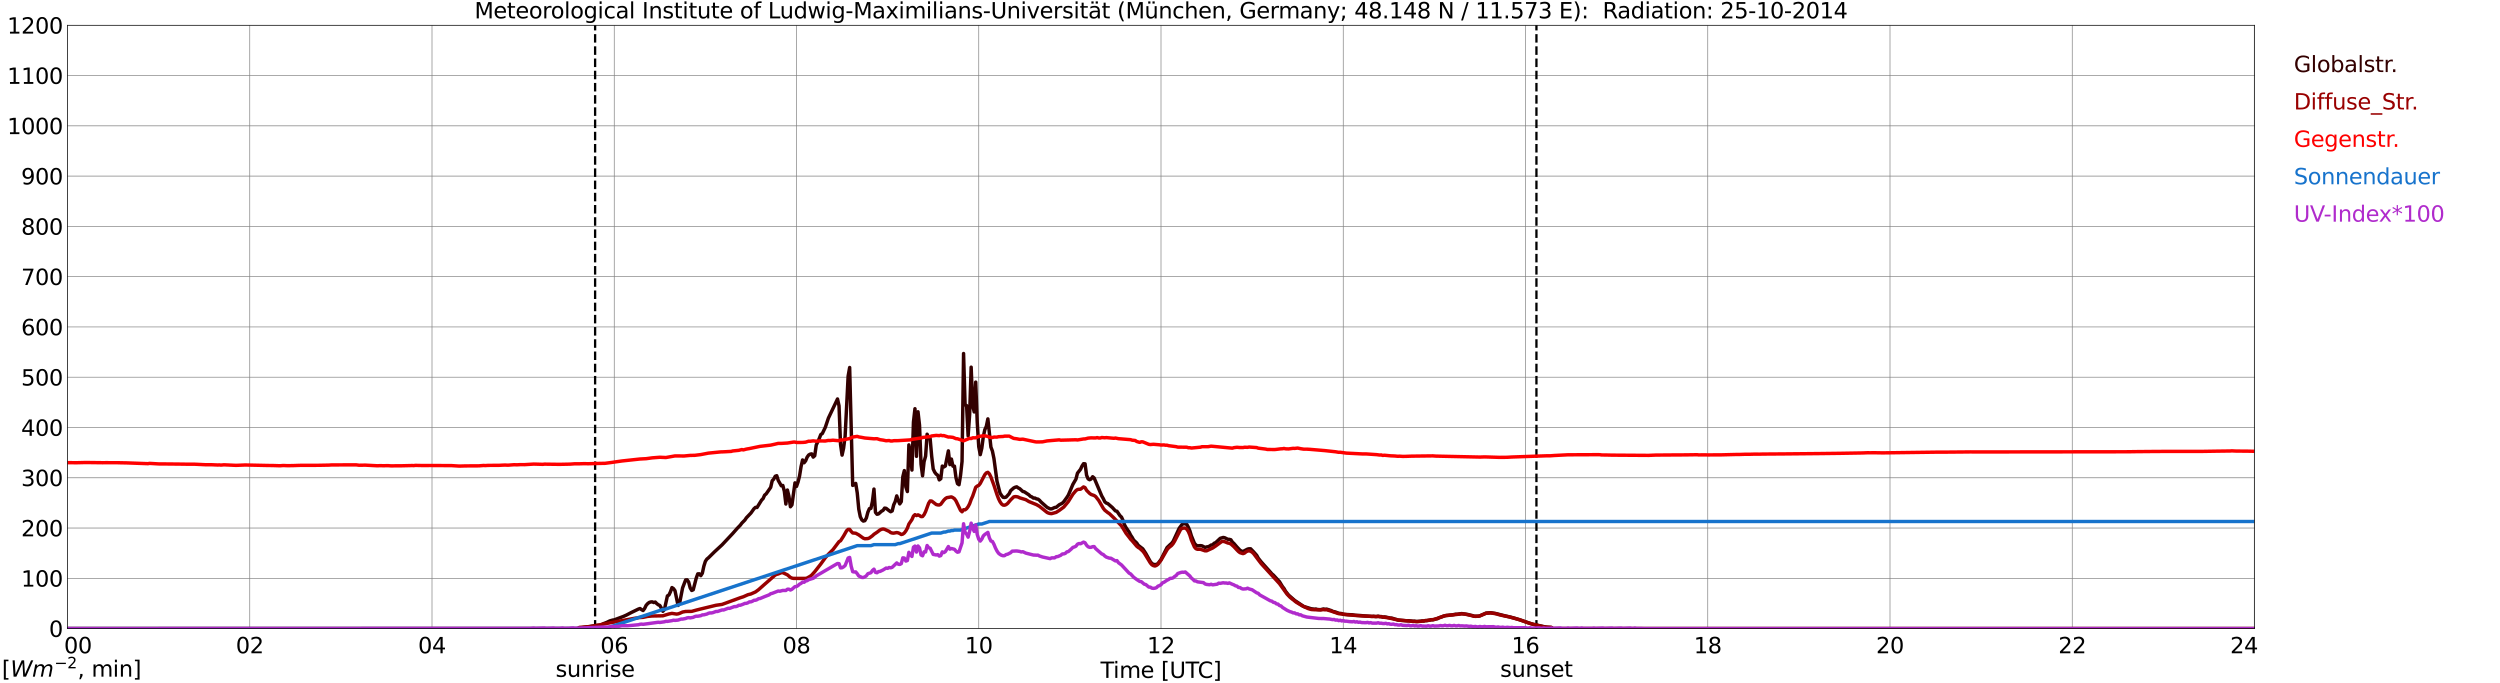 <?xml version="1.0" encoding="utf-8" standalone="no"?>
<!DOCTYPE svg PUBLIC "-//W3C//DTD SVG 1.1//EN"
  "http://www.w3.org/Graphics/SVG/1.1/DTD/svg11.dtd">
<svg xmlns:xlink="http://www.w3.org/1999/xlink" width="1085.4pt" height="296.64pt" viewBox="0 0 1085.4 296.64" xmlns="http://www.w3.org/2000/svg" version="1.1">
 <defs>
  <style type="text/css">*{stroke-linejoin: round; stroke-linecap: butt}</style>
 </defs>
 <g id="figure_1">
  <g id="patch_1">
   <path d="M 0 296.64 
L 1085.4 296.64 
L 1085.4 0 
L 0 0 
z
" style="fill: #ffffff"/>
  </g>
  <g id="axes_1">
   <g id="patch_2">
    <path d="M 29.306 272.909 
L 978.814 272.909 
L 978.814 10.976 
L 29.306 10.976 
z
" style="fill: #ffffff"/>
   </g>
   <g id="patch_3">
    <path d="M 978.814 272.909 
L 978.814 272.909 
L 978.814 10.976 
L 978.814 10.976 
z
" clip-path="url(#p5e27289841)" style="fill: #d3d3d3; opacity: 0.25; stroke: #d3d3d3; stroke-linejoin: miter"/>
   </g>
   <g id="matplotlib.axis_1">
    <g id="xtick_1">
     <g id="line2d_1">
      <path d="M 29.306 272.909 
L 29.306 10.976 
" clip-path="url(#p5e27289841)" style="fill: none; stroke: #808080; stroke-width: 0.3; stroke-linecap: square"/>
     </g>
     <g id="line2d_2"/>
     <g id="text_1">
      <!--    00 -->
      <g transform="translate(18.733 283.627) scale(0.095 -0.095)">
       <defs>
        <path id="DejaVuSans-20" transform="scale(0.016)"/>
        <path id="DejaVuSans-30" d="M 2034 4250 
Q 1547 4250 1301 3770 
Q 1056 3291 1056 2328 
Q 1056 1369 1301 889 
Q 1547 409 2034 409 
Q 2525 409 2770 889 
Q 3016 1369 3016 2328 
Q 3016 3291 2770 3770 
Q 2525 4250 2034 4250 
z
M 2034 4750 
Q 2819 4750 3233 4129 
Q 3647 3509 3647 2328 
Q 3647 1150 3233 529 
Q 2819 -91 2034 -91 
Q 1250 -91 836 529 
Q 422 1150 422 2328 
Q 422 3509 836 4129 
Q 1250 4750 2034 4750 
z
" transform="scale(0.016)"/>
       </defs>
       <use xlink:href="#DejaVuSans-20"/>
       <use xlink:href="#DejaVuSans-20" transform="translate(31.787 0)"/>
       <use xlink:href="#DejaVuSans-20" transform="translate(63.574 0)"/>
       <use xlink:href="#DejaVuSans-30" transform="translate(95.361 0)"/>
       <use xlink:href="#DejaVuSans-30" transform="translate(158.984 0)"/>
      </g>
     </g>
    </g>
    <g id="xtick_2">
     <g id="line2d_3">
      <path d="M 108.431 272.909 
L 108.431 10.976 
" clip-path="url(#p5e27289841)" style="fill: none; stroke: #808080; stroke-width: 0.3; stroke-linecap: square"/>
     </g>
     <g id="line2d_4"/>
     <g id="text_2">
      <!-- 02 -->
      <g transform="translate(102.387 283.627) scale(0.095 -0.095)">
       <defs>
        <path id="DejaVuSans-32" d="M 1228 531 
L 3431 531 
L 3431 0 
L 469 0 
L 469 531 
Q 828 903 1448 1529 
Q 2069 2156 2228 2338 
Q 2531 2678 2651 2914 
Q 2772 3150 2772 3378 
Q 2772 3750 2511 3984 
Q 2250 4219 1831 4219 
Q 1534 4219 1204 4116 
Q 875 4013 500 3803 
L 500 4441 
Q 881 4594 1212 4672 
Q 1544 4750 1819 4750 
Q 2544 4750 2975 4387 
Q 3406 4025 3406 3419 
Q 3406 3131 3298 2873 
Q 3191 2616 2906 2266 
Q 2828 2175 2409 1742 
Q 1991 1309 1228 531 
z
" transform="scale(0.016)"/>
       </defs>
       <use xlink:href="#DejaVuSans-30"/>
       <use xlink:href="#DejaVuSans-32" transform="translate(63.623 0)"/>
      </g>
     </g>
    </g>
    <g id="xtick_3">
     <g id="line2d_5">
      <path d="M 187.557 272.909 
L 187.557 10.976 
" clip-path="url(#p5e27289841)" style="fill: none; stroke: #808080; stroke-width: 0.3; stroke-linecap: square"/>
     </g>
     <g id="line2d_6"/>
     <g id="text_3">
      <!-- 04 -->
      <g transform="translate(181.513 283.627) scale(0.095 -0.095)">
       <defs>
        <path id="DejaVuSans-34" d="M 2419 4116 
L 825 1625 
L 2419 1625 
L 2419 4116 
z
M 2253 4666 
L 3047 4666 
L 3047 1625 
L 3713 1625 
L 3713 1100 
L 3047 1100 
L 3047 0 
L 2419 0 
L 2419 1100 
L 313 1100 
L 313 1709 
L 2253 4666 
z
" transform="scale(0.016)"/>
       </defs>
       <use xlink:href="#DejaVuSans-30"/>
       <use xlink:href="#DejaVuSans-34" transform="translate(63.623 0)"/>
      </g>
     </g>
    </g>
    <g id="xtick_4">
     <g id="line2d_7">
      <path d="M 266.683 272.909 
L 266.683 10.976 
" clip-path="url(#p5e27289841)" style="fill: none; stroke: #808080; stroke-width: 0.3; stroke-linecap: square"/>
     </g>
     <g id="line2d_8"/>
     <g id="text_4">
      <!-- 06 -->
      <g transform="translate(260.638 283.627) scale(0.095 -0.095)">
       <defs>
        <path id="DejaVuSans-36" d="M 2113 2584 
Q 1688 2584 1439 2293 
Q 1191 2003 1191 1497 
Q 1191 994 1439 701 
Q 1688 409 2113 409 
Q 2538 409 2786 701 
Q 3034 994 3034 1497 
Q 3034 2003 2786 2293 
Q 2538 2584 2113 2584 
z
M 3366 4563 
L 3366 3988 
Q 3128 4100 2886 4159 
Q 2644 4219 2406 4219 
Q 1781 4219 1451 3797 
Q 1122 3375 1075 2522 
Q 1259 2794 1537 2939 
Q 1816 3084 2150 3084 
Q 2853 3084 3261 2657 
Q 3669 2231 3669 1497 
Q 3669 778 3244 343 
Q 2819 -91 2113 -91 
Q 1303 -91 875 529 
Q 447 1150 447 2328 
Q 447 3434 972 4092 
Q 1497 4750 2381 4750 
Q 2619 4750 2861 4703 
Q 3103 4656 3366 4563 
z
" transform="scale(0.016)"/>
       </defs>
       <use xlink:href="#DejaVuSans-30"/>
       <use xlink:href="#DejaVuSans-36" transform="translate(63.623 0)"/>
      </g>
     </g>
    </g>
    <g id="xtick_5">
     <g id="line2d_9">
      <path d="M 345.808 272.909 
L 345.808 10.976 
" clip-path="url(#p5e27289841)" style="fill: none; stroke: #808080; stroke-width: 0.3; stroke-linecap: square"/>
     </g>
     <g id="line2d_10"/>
     <g id="text_5">
      <!-- 08 -->
      <g transform="translate(339.764 283.627) scale(0.095 -0.095)">
       <defs>
        <path id="DejaVuSans-38" d="M 2034 2216 
Q 1584 2216 1326 1975 
Q 1069 1734 1069 1313 
Q 1069 891 1326 650 
Q 1584 409 2034 409 
Q 2484 409 2743 651 
Q 3003 894 3003 1313 
Q 3003 1734 2745 1975 
Q 2488 2216 2034 2216 
z
M 1403 2484 
Q 997 2584 770 2862 
Q 544 3141 544 3541 
Q 544 4100 942 4425 
Q 1341 4750 2034 4750 
Q 2731 4750 3128 4425 
Q 3525 4100 3525 3541 
Q 3525 3141 3298 2862 
Q 3072 2584 2669 2484 
Q 3125 2378 3379 2068 
Q 3634 1759 3634 1313 
Q 3634 634 3220 271 
Q 2806 -91 2034 -91 
Q 1263 -91 848 271 
Q 434 634 434 1313 
Q 434 1759 690 2068 
Q 947 2378 1403 2484 
z
M 1172 3481 
Q 1172 3119 1398 2916 
Q 1625 2713 2034 2713 
Q 2441 2713 2670 2916 
Q 2900 3119 2900 3481 
Q 2900 3844 2670 4047 
Q 2441 4250 2034 4250 
Q 1625 4250 1398 4047 
Q 1172 3844 1172 3481 
z
" transform="scale(0.016)"/>
       </defs>
       <use xlink:href="#DejaVuSans-30"/>
       <use xlink:href="#DejaVuSans-38" transform="translate(63.623 0)"/>
      </g>
     </g>
    </g>
    <g id="xtick_6">
     <g id="line2d_11">
      <path d="M 424.934 272.909 
L 424.934 10.976 
" clip-path="url(#p5e27289841)" style="fill: none; stroke: #808080; stroke-width: 0.3; stroke-linecap: square"/>
     </g>
     <g id="line2d_12"/>
     <g id="text_6">
      <!-- 10 -->
      <g transform="translate(418.89 283.627) scale(0.095 -0.095)">
       <defs>
        <path id="DejaVuSans-31" d="M 794 531 
L 1825 531 
L 1825 4091 
L 703 3866 
L 703 4441 
L 1819 4666 
L 2450 4666 
L 2450 531 
L 3481 531 
L 3481 0 
L 794 0 
L 794 531 
z
" transform="scale(0.016)"/>
       </defs>
       <use xlink:href="#DejaVuSans-31"/>
       <use xlink:href="#DejaVuSans-30" transform="translate(63.623 0)"/>
      </g>
     </g>
    </g>
    <g id="xtick_7">
     <g id="line2d_13">
      <path d="M 504.06 272.909 
L 504.06 10.976 
" clip-path="url(#p5e27289841)" style="fill: none; stroke: #808080; stroke-width: 0.3; stroke-linecap: square"/>
     </g>
     <g id="line2d_14"/>
     <g id="text_7">
      <!-- 12 -->
      <g transform="translate(498.015 283.627) scale(0.095 -0.095)">
       <use xlink:href="#DejaVuSans-31"/>
       <use xlink:href="#DejaVuSans-32" transform="translate(63.623 0)"/>
      </g>
     </g>
    </g>
    <g id="xtick_8">
     <g id="line2d_15">
      <path d="M 583.185 272.909 
L 583.185 10.976 
" clip-path="url(#p5e27289841)" style="fill: none; stroke: #808080; stroke-width: 0.3; stroke-linecap: square"/>
     </g>
     <g id="line2d_16"/>
     <g id="text_8">
      <!-- 14 -->
      <g transform="translate(577.141 283.627) scale(0.095 -0.095)">
       <use xlink:href="#DejaVuSans-31"/>
       <use xlink:href="#DejaVuSans-34" transform="translate(63.623 0)"/>
      </g>
     </g>
    </g>
    <g id="xtick_9">
     <g id="line2d_17">
      <path d="M 662.311 272.909 
L 662.311 10.976 
" clip-path="url(#p5e27289841)" style="fill: none; stroke: #808080; stroke-width: 0.3; stroke-linecap: square"/>
     </g>
     <g id="line2d_18"/>
     <g id="text_9">
      <!-- 16 -->
      <g transform="translate(656.267 283.627) scale(0.095 -0.095)">
       <use xlink:href="#DejaVuSans-31"/>
       <use xlink:href="#DejaVuSans-36" transform="translate(63.623 0)"/>
      </g>
     </g>
    </g>
    <g id="xtick_10">
     <g id="line2d_19">
      <path d="M 741.437 272.909 
L 741.437 10.976 
" clip-path="url(#p5e27289841)" style="fill: none; stroke: #808080; stroke-width: 0.3; stroke-linecap: square"/>
     </g>
     <g id="line2d_20"/>
     <g id="text_10">
      <!-- 18 -->
      <g transform="translate(735.392 283.627) scale(0.095 -0.095)">
       <use xlink:href="#DejaVuSans-31"/>
       <use xlink:href="#DejaVuSans-38" transform="translate(63.623 0)"/>
      </g>
     </g>
    </g>
    <g id="xtick_11">
     <g id="line2d_21">
      <path d="M 820.562 272.909 
L 820.562 10.976 
" clip-path="url(#p5e27289841)" style="fill: none; stroke: #808080; stroke-width: 0.3; stroke-linecap: square"/>
     </g>
     <g id="line2d_22"/>
     <g id="text_11">
      <!-- 20 -->
      <g transform="translate(814.518 283.627) scale(0.095 -0.095)">
       <use xlink:href="#DejaVuSans-32"/>
       <use xlink:href="#DejaVuSans-30" transform="translate(63.623 0)"/>
      </g>
     </g>
    </g>
    <g id="xtick_12">
     <g id="line2d_23">
      <path d="M 899.688 272.909 
L 899.688 10.976 
" clip-path="url(#p5e27289841)" style="fill: none; stroke: #808080; stroke-width: 0.3; stroke-linecap: square"/>
     </g>
     <g id="line2d_24"/>
     <g id="text_12">
      <!-- 22 -->
      <g transform="translate(893.644 283.627) scale(0.095 -0.095)">
       <use xlink:href="#DejaVuSans-32"/>
       <use xlink:href="#DejaVuSans-32" transform="translate(63.623 0)"/>
      </g>
     </g>
    </g>
    <g id="xtick_13">
     <g id="line2d_25">
      <path d="M 978.814 272.909 
L 978.814 10.976 
" clip-path="url(#p5e27289841)" style="fill: none; stroke: #808080; stroke-width: 0.3; stroke-linecap: square"/>
     </g>
     <g id="line2d_26"/>
     <g id="text_13">
      <!-- 24    -->
      <g transform="translate(968.241 283.627) scale(0.095 -0.095)">
       <use xlink:href="#DejaVuSans-32"/>
       <use xlink:href="#DejaVuSans-34" transform="translate(63.623 0)"/>
       <use xlink:href="#DejaVuSans-20" transform="translate(127.246 0)"/>
       <use xlink:href="#DejaVuSans-20" transform="translate(159.033 0)"/>
       <use xlink:href="#DejaVuSans-20" transform="translate(190.82 0)"/>
      </g>
     </g>
    </g>
    <g id="text_14">
     <!-- Time [UTC] -->
     <g transform="translate(477.806 294.322) scale(0.095 -0.095)">
      <defs>
       <path id="DejaVuSans-54" d="M -19 4666 
L 3928 4666 
L 3928 4134 
L 2272 4134 
L 2272 0 
L 1638 0 
L 1638 4134 
L -19 4134 
L -19 4666 
z
" transform="scale(0.016)"/>
       <path id="DejaVuSans-69" d="M 603 3500 
L 1178 3500 
L 1178 0 
L 603 0 
L 603 3500 
z
M 603 4863 
L 1178 4863 
L 1178 4134 
L 603 4134 
L 603 4863 
z
" transform="scale(0.016)"/>
       <path id="DejaVuSans-6d" d="M 3328 2828 
Q 3544 3216 3844 3400 
Q 4144 3584 4550 3584 
Q 5097 3584 5394 3201 
Q 5691 2819 5691 2113 
L 5691 0 
L 5113 0 
L 5113 2094 
Q 5113 2597 4934 2840 
Q 4756 3084 4391 3084 
Q 3944 3084 3684 2787 
Q 3425 2491 3425 1978 
L 3425 0 
L 2847 0 
L 2847 2094 
Q 2847 2600 2669 2842 
Q 2491 3084 2119 3084 
Q 1678 3084 1418 2786 
Q 1159 2488 1159 1978 
L 1159 0 
L 581 0 
L 581 3500 
L 1159 3500 
L 1159 2956 
Q 1356 3278 1631 3431 
Q 1906 3584 2284 3584 
Q 2666 3584 2933 3390 
Q 3200 3197 3328 2828 
z
" transform="scale(0.016)"/>
       <path id="DejaVuSans-65" d="M 3597 1894 
L 3597 1613 
L 953 1613 
Q 991 1019 1311 708 
Q 1631 397 2203 397 
Q 2534 397 2845 478 
Q 3156 559 3463 722 
L 3463 178 
Q 3153 47 2828 -22 
Q 2503 -91 2169 -91 
Q 1331 -91 842 396 
Q 353 884 353 1716 
Q 353 2575 817 3079 
Q 1281 3584 2069 3584 
Q 2775 3584 3186 3129 
Q 3597 2675 3597 1894 
z
M 3022 2063 
Q 3016 2534 2758 2815 
Q 2500 3097 2075 3097 
Q 1594 3097 1305 2825 
Q 1016 2553 972 2059 
L 3022 2063 
z
" transform="scale(0.016)"/>
       <path id="DejaVuSans-5b" d="M 550 4863 
L 1875 4863 
L 1875 4416 
L 1125 4416 
L 1125 -397 
L 1875 -397 
L 1875 -844 
L 550 -844 
L 550 4863 
z
" transform="scale(0.016)"/>
       <path id="DejaVuSans-55" d="M 556 4666 
L 1191 4666 
L 1191 1831 
Q 1191 1081 1462 751 
Q 1734 422 2344 422 
Q 2950 422 3222 751 
Q 3494 1081 3494 1831 
L 3494 4666 
L 4128 4666 
L 4128 1753 
Q 4128 841 3676 375 
Q 3225 -91 2344 -91 
Q 1459 -91 1007 375 
Q 556 841 556 1753 
L 556 4666 
z
" transform="scale(0.016)"/>
       <path id="DejaVuSans-43" d="M 4122 4306 
L 4122 3641 
Q 3803 3938 3442 4084 
Q 3081 4231 2675 4231 
Q 1875 4231 1450 3742 
Q 1025 3253 1025 2328 
Q 1025 1406 1450 917 
Q 1875 428 2675 428 
Q 3081 428 3442 575 
Q 3803 722 4122 1019 
L 4122 359 
Q 3791 134 3420 21 
Q 3050 -91 2638 -91 
Q 1578 -91 968 557 
Q 359 1206 359 2328 
Q 359 3453 968 4101 
Q 1578 4750 2638 4750 
Q 3056 4750 3426 4639 
Q 3797 4528 4122 4306 
z
" transform="scale(0.016)"/>
       <path id="DejaVuSans-5d" d="M 1947 4863 
L 1947 -844 
L 622 -844 
L 622 -397 
L 1369 -397 
L 1369 4416 
L 622 4416 
L 622 4863 
L 1947 4863 
z
" transform="scale(0.016)"/>
      </defs>
      <use xlink:href="#DejaVuSans-54"/>
      <use xlink:href="#DejaVuSans-69" transform="translate(57.959 0)"/>
      <use xlink:href="#DejaVuSans-6d" transform="translate(85.742 0)"/>
      <use xlink:href="#DejaVuSans-65" transform="translate(183.154 0)"/>
      <use xlink:href="#DejaVuSans-20" transform="translate(244.678 0)"/>
      <use xlink:href="#DejaVuSans-5b" transform="translate(276.465 0)"/>
      <use xlink:href="#DejaVuSans-55" transform="translate(315.479 0)"/>
      <use xlink:href="#DejaVuSans-54" transform="translate(388.672 0)"/>
      <use xlink:href="#DejaVuSans-43" transform="translate(443.881 0)"/>
      <use xlink:href="#DejaVuSans-5d" transform="translate(513.705 0)"/>
     </g>
    </g>
   </g>
   <g id="matplotlib.axis_2">
    <g id="ytick_1">
     <g id="line2d_27">
      <path d="M 29.306 272.909 
L 978.814 272.909 
" clip-path="url(#p5e27289841)" style="fill: none; stroke: #808080; stroke-width: 0.3; stroke-linecap: square"/>
     </g>
     <g id="line2d_28"/>
     <g id="text_15">
      <!-- 0 -->
      <g transform="translate(21.261 276.518) scale(0.095 -0.095)">
       <use xlink:href="#DejaVuSans-30"/>
      </g>
     </g>
    </g>
    <g id="ytick_2">
     <g id="line2d_29">
      <path d="M 29.306 251.081 
L 978.814 251.081 
" clip-path="url(#p5e27289841)" style="fill: none; stroke: #808080; stroke-width: 0.3; stroke-linecap: square"/>
     </g>
     <g id="line2d_30"/>
     <g id="text_16">
      <!-- 100 -->
      <g transform="translate(9.173 254.69) scale(0.095 -0.095)">
       <use xlink:href="#DejaVuSans-31"/>
       <use xlink:href="#DejaVuSans-30" transform="translate(63.623 0)"/>
       <use xlink:href="#DejaVuSans-30" transform="translate(127.246 0)"/>
      </g>
     </g>
    </g>
    <g id="ytick_3">
     <g id="line2d_31">
      <path d="M 29.306 229.253 
L 978.814 229.253 
" clip-path="url(#p5e27289841)" style="fill: none; stroke: #808080; stroke-width: 0.3; stroke-linecap: square"/>
     </g>
     <g id="line2d_32"/>
     <g id="text_17">
      <!-- 200 -->
      <g transform="translate(9.173 232.863) scale(0.095 -0.095)">
       <use xlink:href="#DejaVuSans-32"/>
       <use xlink:href="#DejaVuSans-30" transform="translate(63.623 0)"/>
       <use xlink:href="#DejaVuSans-30" transform="translate(127.246 0)"/>
      </g>
     </g>
    </g>
    <g id="ytick_4">
     <g id="line2d_33">
      <path d="M 29.306 207.426 
L 978.814 207.426 
" clip-path="url(#p5e27289841)" style="fill: none; stroke: #808080; stroke-width: 0.3; stroke-linecap: square"/>
     </g>
     <g id="line2d_34"/>
     <g id="text_18">
      <!-- 300 -->
      <g transform="translate(9.173 211.035) scale(0.095 -0.095)">
       <defs>
        <path id="DejaVuSans-33" d="M 2597 2516 
Q 3050 2419 3304 2112 
Q 3559 1806 3559 1356 
Q 3559 666 3084 287 
Q 2609 -91 1734 -91 
Q 1441 -91 1130 -33 
Q 819 25 488 141 
L 488 750 
Q 750 597 1062 519 
Q 1375 441 1716 441 
Q 2309 441 2620 675 
Q 2931 909 2931 1356 
Q 2931 1769 2642 2001 
Q 2353 2234 1838 2234 
L 1294 2234 
L 1294 2753 
L 1863 2753 
Q 2328 2753 2575 2939 
Q 2822 3125 2822 3475 
Q 2822 3834 2567 4026 
Q 2313 4219 1838 4219 
Q 1578 4219 1281 4162 
Q 984 4106 628 3988 
L 628 4550 
Q 988 4650 1302 4700 
Q 1616 4750 1894 4750 
Q 2613 4750 3031 4423 
Q 3450 4097 3450 3541 
Q 3450 3153 3228 2886 
Q 3006 2619 2597 2516 
z
" transform="scale(0.016)"/>
       </defs>
       <use xlink:href="#DejaVuSans-33"/>
       <use xlink:href="#DejaVuSans-30" transform="translate(63.623 0)"/>
       <use xlink:href="#DejaVuSans-30" transform="translate(127.246 0)"/>
      </g>
     </g>
    </g>
    <g id="ytick_5">
     <g id="line2d_35">
      <path d="M 29.306 185.598 
L 978.814 185.598 
" clip-path="url(#p5e27289841)" style="fill: none; stroke: #808080; stroke-width: 0.3; stroke-linecap: square"/>
     </g>
     <g id="line2d_36"/>
     <g id="text_19">
      <!-- 400 -->
      <g transform="translate(9.173 189.207) scale(0.095 -0.095)">
       <use xlink:href="#DejaVuSans-34"/>
       <use xlink:href="#DejaVuSans-30" transform="translate(63.623 0)"/>
       <use xlink:href="#DejaVuSans-30" transform="translate(127.246 0)"/>
      </g>
     </g>
    </g>
    <g id="ytick_6">
     <g id="line2d_37">
      <path d="M 29.306 163.77 
L 978.814 163.77 
" clip-path="url(#p5e27289841)" style="fill: none; stroke: #808080; stroke-width: 0.3; stroke-linecap: square"/>
     </g>
     <g id="line2d_38"/>
     <g id="text_20">
      <!-- 500 -->
      <g transform="translate(9.173 167.379) scale(0.095 -0.095)">
       <defs>
        <path id="DejaVuSans-35" d="M 691 4666 
L 3169 4666 
L 3169 4134 
L 1269 4134 
L 1269 2991 
Q 1406 3038 1543 3061 
Q 1681 3084 1819 3084 
Q 2600 3084 3056 2656 
Q 3513 2228 3513 1497 
Q 3513 744 3044 326 
Q 2575 -91 1722 -91 
Q 1428 -91 1123 -41 
Q 819 9 494 109 
L 494 744 
Q 775 591 1075 516 
Q 1375 441 1709 441 
Q 2250 441 2565 725 
Q 2881 1009 2881 1497 
Q 2881 1984 2565 2268 
Q 2250 2553 1709 2553 
Q 1456 2553 1204 2497 
Q 953 2441 691 2322 
L 691 4666 
z
" transform="scale(0.016)"/>
       </defs>
       <use xlink:href="#DejaVuSans-35"/>
       <use xlink:href="#DejaVuSans-30" transform="translate(63.623 0)"/>
       <use xlink:href="#DejaVuSans-30" transform="translate(127.246 0)"/>
      </g>
     </g>
    </g>
    <g id="ytick_7">
     <g id="line2d_39">
      <path d="M 29.306 141.942 
L 978.814 141.942 
" clip-path="url(#p5e27289841)" style="fill: none; stroke: #808080; stroke-width: 0.3; stroke-linecap: square"/>
     </g>
     <g id="line2d_40"/>
     <g id="text_21">
      <!-- 600 -->
      <g transform="translate(9.173 145.551) scale(0.095 -0.095)">
       <use xlink:href="#DejaVuSans-36"/>
       <use xlink:href="#DejaVuSans-30" transform="translate(63.623 0)"/>
       <use xlink:href="#DejaVuSans-30" transform="translate(127.246 0)"/>
      </g>
     </g>
    </g>
    <g id="ytick_8">
     <g id="line2d_41">
      <path d="M 29.306 120.114 
L 978.814 120.114 
" clip-path="url(#p5e27289841)" style="fill: none; stroke: #808080; stroke-width: 0.3; stroke-linecap: square"/>
     </g>
     <g id="line2d_42"/>
     <g id="text_22">
      <!-- 700 -->
      <g transform="translate(9.173 123.724) scale(0.095 -0.095)">
       <defs>
        <path id="DejaVuSans-37" d="M 525 4666 
L 3525 4666 
L 3525 4397 
L 1831 0 
L 1172 0 
L 2766 4134 
L 525 4134 
L 525 4666 
z
" transform="scale(0.016)"/>
       </defs>
       <use xlink:href="#DejaVuSans-37"/>
       <use xlink:href="#DejaVuSans-30" transform="translate(63.623 0)"/>
       <use xlink:href="#DejaVuSans-30" transform="translate(127.246 0)"/>
      </g>
     </g>
    </g>
    <g id="ytick_9">
     <g id="line2d_43">
      <path d="M 29.306 98.287 
L 978.814 98.287 
" clip-path="url(#p5e27289841)" style="fill: none; stroke: #808080; stroke-width: 0.3; stroke-linecap: square"/>
     </g>
     <g id="line2d_44"/>
     <g id="text_23">
      <!-- 800 -->
      <g transform="translate(9.173 101.896) scale(0.095 -0.095)">
       <use xlink:href="#DejaVuSans-38"/>
       <use xlink:href="#DejaVuSans-30" transform="translate(63.623 0)"/>
       <use xlink:href="#DejaVuSans-30" transform="translate(127.246 0)"/>
      </g>
     </g>
    </g>
    <g id="ytick_10">
     <g id="line2d_45">
      <path d="M 29.306 76.459 
L 978.814 76.459 
" clip-path="url(#p5e27289841)" style="fill: none; stroke: #808080; stroke-width: 0.3; stroke-linecap: square"/>
     </g>
     <g id="line2d_46"/>
     <g id="text_24">
      <!-- 900 -->
      <g transform="translate(9.173 80.068) scale(0.095 -0.095)">
       <defs>
        <path id="DejaVuSans-39" d="M 703 97 
L 703 672 
Q 941 559 1184 500 
Q 1428 441 1663 441 
Q 2288 441 2617 861 
Q 2947 1281 2994 2138 
Q 2813 1869 2534 1725 
Q 2256 1581 1919 1581 
Q 1219 1581 811 2004 
Q 403 2428 403 3163 
Q 403 3881 828 4315 
Q 1253 4750 1959 4750 
Q 2769 4750 3195 4129 
Q 3622 3509 3622 2328 
Q 3622 1225 3098 567 
Q 2575 -91 1691 -91 
Q 1453 -91 1209 -44 
Q 966 3 703 97 
z
M 1959 2075 
Q 2384 2075 2632 2365 
Q 2881 2656 2881 3163 
Q 2881 3666 2632 3958 
Q 2384 4250 1959 4250 
Q 1534 4250 1286 3958 
Q 1038 3666 1038 3163 
Q 1038 2656 1286 2365 
Q 1534 2075 1959 2075 
z
" transform="scale(0.016)"/>
       </defs>
       <use xlink:href="#DejaVuSans-39"/>
       <use xlink:href="#DejaVuSans-30" transform="translate(63.623 0)"/>
       <use xlink:href="#DejaVuSans-30" transform="translate(127.246 0)"/>
      </g>
     </g>
    </g>
    <g id="ytick_11">
     <g id="line2d_47">
      <path d="M 29.306 54.631 
L 978.814 54.631 
" clip-path="url(#p5e27289841)" style="fill: none; stroke: #808080; stroke-width: 0.3; stroke-linecap: square"/>
     </g>
     <g id="line2d_48"/>
     <g id="text_25">
      <!-- 1000 -->
      <g transform="translate(3.128 58.24) scale(0.095 -0.095)">
       <use xlink:href="#DejaVuSans-31"/>
       <use xlink:href="#DejaVuSans-30" transform="translate(63.623 0)"/>
       <use xlink:href="#DejaVuSans-30" transform="translate(127.246 0)"/>
       <use xlink:href="#DejaVuSans-30" transform="translate(190.869 0)"/>
      </g>
     </g>
    </g>
    <g id="ytick_12">
     <g id="line2d_49">
      <path d="M 29.306 32.803 
L 978.814 32.803 
" clip-path="url(#p5e27289841)" style="fill: none; stroke: #808080; stroke-width: 0.3; stroke-linecap: square"/>
     </g>
     <g id="line2d_50"/>
     <g id="text_26">
      <!-- 1100 -->
      <g transform="translate(3.128 36.413) scale(0.095 -0.095)">
       <use xlink:href="#DejaVuSans-31"/>
       <use xlink:href="#DejaVuSans-31" transform="translate(63.623 0)"/>
       <use xlink:href="#DejaVuSans-30" transform="translate(127.246 0)"/>
       <use xlink:href="#DejaVuSans-30" transform="translate(190.869 0)"/>
      </g>
     </g>
    </g>
    <g id="ytick_13">
     <g id="line2d_51">
      <path d="M 29.306 10.976 
L 978.814 10.976 
" clip-path="url(#p5e27289841)" style="fill: none; stroke: #808080; stroke-width: 0.3; stroke-linecap: square"/>
     </g>
     <g id="line2d_52"/>
     <g id="text_27">
      <!-- 1200 -->
      <g transform="translate(3.128 14.585) scale(0.095 -0.095)">
       <use xlink:href="#DejaVuSans-31"/>
       <use xlink:href="#DejaVuSans-32" transform="translate(63.623 0)"/>
       <use xlink:href="#DejaVuSans-30" transform="translate(127.246 0)"/>
       <use xlink:href="#DejaVuSans-30" transform="translate(190.869 0)"/>
      </g>
     </g>
    </g>
   </g>
   <g id="line2d_53">
    <path d="M 258.375 272.909 
L 258.375 10.976 
" clip-path="url(#p5e27289841)" style="fill: none; stroke-dasharray: 3.7,1.6; stroke-dashoffset: 0; stroke: #000000"/>
   </g>
   <g id="line2d_54">
    <path d="M 667.059 272.909 
L 667.059 10.976 
" clip-path="url(#p5e27289841)" style="fill: none; stroke-dasharray: 3.7,1.6; stroke-dashoffset: 0; stroke: #000000"/>
   </g>
   <g id="line2d_55">
    <path d="M 29.306 272.909 
L 250.858 272.909 
L 251.517 272.522 
L 252.176 272.581 
L 260.748 271.337 
L 261.408 271.101 
L 262.067 270.746 
L 263.386 270.241 
L 264.705 269.591 
L 266.023 269.205 
L 266.683 269.115 
L 270.639 267.635 
L 271.958 267.044 
L 273.936 266.007 
L 277.233 264.407 
L 277.892 264.2 
L 278.552 264.704 
L 279.211 265.06 
L 279.87 264.169 
L 280.53 262.807 
L 281.189 262.067 
L 281.849 261.563 
L 282.508 261.355 
L 283.167 261.296 
L 283.827 261.593 
L 284.486 261.386 
L 285.145 262.067 
L 285.805 262.571 
L 286.464 262.866 
L 287.124 263.992 
L 287.783 265.385 
L 288.442 264.704 
L 289.761 258.721 
L 290.42 258.334 
L 291.08 256.944 
L 291.739 255.108 
L 292.399 255.551 
L 293.058 256.47 
L 294.377 262.866 
L 295.036 262.008 
L 296.355 255.226 
L 297.674 251.79 
L 298.333 251.732 
L 298.992 252.707 
L 299.652 255.226 
L 300.311 256.35 
L 300.971 256.056 
L 302.289 250.961 
L 302.949 249.154 
L 303.608 249.125 
L 304.267 249.924 
L 304.927 248.859 
L 305.586 245.807 
L 306.246 243.705 
L 306.905 242.728 
L 307.564 242.195 
L 310.202 239.589 
L 313.499 236.537 
L 318.114 231.622 
L 320.093 229.369 
L 321.411 228.007 
L 322.071 227.119 
L 323.39 225.787 
L 324.049 224.809 
L 326.027 222.736 
L 327.346 220.869 
L 328.005 220.278 
L 328.665 220.337 
L 330.643 217.139 
L 331.302 216.458 
L 331.961 214.976 
L 332.621 214.443 
L 334.599 211.599 
L 335.258 208.726 
L 335.918 208.017 
L 336.577 206.773 
L 337.236 206.535 
L 337.896 208.609 
L 339.215 210.918 
L 339.874 210.77 
L 340.533 213.317 
L 341.193 218.826 
L 341.852 212.756 
L 342.512 215.421 
L 343.171 220.011 
L 343.83 219.21 
L 345.149 209.645 
L 345.808 211.184 
L 346.468 209.29 
L 347.127 206.683 
L 347.787 202.597 
L 348.446 199.694 
L 349.105 200.908 
L 349.765 200.078 
L 350.424 198.481 
L 351.083 197.562 
L 351.743 197.175 
L 352.402 197.057 
L 353.062 198.45 
L 353.721 197.858 
L 354.38 193.237 
L 355.699 190.365 
L 356.359 188.647 
L 357.018 188.232 
L 358.337 185.478 
L 359.655 181.538 
L 363.612 173.217 
L 364.271 176.207 
L 364.93 192.971 
L 365.59 197.59 
L 366.249 194.6 
L 366.909 189.477 
L 368.227 163.294 
L 368.887 159.562 
L 370.206 210.741 
L 370.865 210.416 
L 371.524 209.881 
L 372.184 214.028 
L 372.843 221.048 
L 373.502 224.335 
L 374.162 225.698 
L 374.821 226.23 
L 375.481 226.053 
L 376.14 224.868 
L 376.799 222.351 
L 377.459 220.841 
L 378.118 220.721 
L 378.777 217.641 
L 379.437 212.341 
L 380.096 222.439 
L 380.756 223.268 
L 381.415 223.122 
L 382.734 221.937 
L 383.393 221.581 
L 384.053 220.603 
L 384.712 220.692 
L 386.031 221.729 
L 386.69 222.172 
L 387.349 221.819 
L 388.009 219.182 
L 388.668 217.761 
L 389.328 215.301 
L 389.987 217.287 
L 390.646 218.767 
L 391.306 217.789 
L 391.965 207.009 
L 392.624 204.315 
L 393.284 211.453 
L 393.943 213.406 
L 394.603 193.148 
L 395.262 196.85 
L 395.921 204.077 
L 396.581 183.256 
L 397.24 177.452 
L 397.899 198.125 
L 398.559 178.783 
L 399.218 184.589 
L 399.878 201.499 
L 400.537 206.566 
L 401.196 200.434 
L 401.856 198.066 
L 402.515 188.527 
L 403.175 190.099 
L 403.834 190.513 
L 404.493 198.035 
L 405.153 203.603 
L 405.812 204.996 
L 406.471 205.854 
L 407.131 206.328 
L 407.79 208.342 
L 408.45 207.838 
L 409.109 202.359 
L 409.768 202.743 
L 410.428 202.329 
L 411.746 195.754 
L 412.406 201.707 
L 413.065 199.308 
L 413.725 202.39 
L 414.384 202.39 
L 415.043 207.364 
L 415.703 209.971 
L 416.362 210.444 
L 417.022 206.417 
L 417.681 200.345 
L 418.34 153.491 
L 419 175.762 
L 419.659 176.09 
L 420.318 189.239 
L 420.978 179.968 
L 421.637 159.415 
L 422.297 176.09 
L 422.956 178.844 
L 423.615 165.9 
L 424.275 183.315 
L 424.934 193.949 
L 425.593 197.383 
L 426.253 194.6 
L 426.912 189.594 
L 427.572 186.543 
L 428.231 185.094 
L 428.89 181.865 
L 430.209 194.095 
L 430.869 195.844 
L 431.528 199.072 
L 432.847 208.905 
L 434.165 214.059 
L 434.825 215.094 
L 435.484 215.895 
L 436.144 215.984 
L 436.803 215.836 
L 438.122 214.384 
L 438.781 213.022 
L 440.1 211.865 
L 440.759 211.54 
L 441.419 211.363 
L 442.078 211.837 
L 442.737 212.162 
L 444.056 213.376 
L 444.716 213.524 
L 446.694 214.827 
L 447.353 215.48 
L 448.012 215.746 
L 448.672 216.25 
L 449.331 216.22 
L 449.991 216.604 
L 450.65 216.694 
L 451.309 217.198 
L 451.969 217.938 
L 454.606 220.278 
L 455.925 220.928 
L 456.584 220.928 
L 457.903 220.337 
L 458.563 220.247 
L 459.881 219.151 
L 461.2 218.47 
L 461.859 217.82 
L 463.178 215.984 
L 463.838 214.947 
L 465.816 210.267 
L 467.134 208.017 
L 467.794 205.439 
L 469.113 203.752 
L 469.772 202.329 
L 470.431 201.322 
L 471.091 201.381 
L 471.75 206.328 
L 472.409 207.897 
L 473.069 208.283 
L 473.728 207.956 
L 474.388 206.98 
L 475.047 207.541 
L 478.344 215.332 
L 479.003 216.486 
L 479.663 217.879 
L 480.322 218.411 
L 480.981 218.649 
L 482.96 220.367 
L 484.278 221.819 
L 484.938 221.965 
L 486.256 223.89 
L 486.916 224.512 
L 487.575 225.964 
L 488.235 227.889 
L 488.894 229.103 
L 490.213 231 
L 490.872 232.331 
L 491.532 233.309 
L 492.191 234.494 
L 493.51 235.738 
L 494.169 236.745 
L 495.488 237.781 
L 496.147 238.286 
L 497.466 240.298 
L 499.444 243.852 
L 500.103 244.653 
L 500.763 245.009 
L 501.422 245.126 
L 502.082 245.037 
L 502.741 244.681 
L 504.06 242.904 
L 506.697 237.722 
L 508.016 236.448 
L 508.675 235.887 
L 509.335 235.027 
L 511.972 229.341 
L 513.291 227.592 
L 513.95 227.356 
L 514.61 227.446 
L 515.269 227.682 
L 515.929 228.895 
L 516.588 230.436 
L 517.247 232.628 
L 518.566 235.856 
L 519.226 236.627 
L 519.885 236.982 
L 521.204 236.893 
L 521.863 236.982 
L 523.182 237.664 
L 523.841 237.456 
L 524.501 237.367 
L 525.16 237.1 
L 525.819 236.627 
L 526.479 236.568 
L 527.138 235.856 
L 527.797 235.59 
L 529.776 233.724 
L 531.094 233.339 
L 531.754 233.486 
L 533.073 234.138 
L 533.732 234.169 
L 534.391 234.346 
L 535.051 235.352 
L 535.71 235.946 
L 537.029 237.485 
L 538.348 238.877 
L 539.007 239.261 
L 539.666 239.44 
L 541.644 238.403 
L 542.304 238.255 
L 542.963 238.255 
L 544.282 239.617 
L 545.601 241.099 
L 546.26 242.313 
L 547.579 243.972 
L 551.535 248.383 
L 552.195 249.154 
L 552.854 249.686 
L 555.491 252.53 
L 556.81 254.694 
L 557.47 255.521 
L 558.129 256.706 
L 559.448 258.365 
L 562.085 260.674 
L 566.042 263.311 
L 569.338 264.317 
L 570.657 264.466 
L 571.317 264.407 
L 571.976 264.614 
L 573.295 264.704 
L 574.613 264.376 
L 575.273 264.525 
L 575.932 264.437 
L 577.91 265.06 
L 578.57 265.413 
L 579.889 265.741 
L 581.207 266.243 
L 582.526 266.391 
L 583.185 266.716 
L 587.142 266.924 
L 588.46 267.131 
L 590.439 267.22 
L 592.417 267.397 
L 595.714 267.635 
L 596.373 267.546 
L 597.032 267.666 
L 597.692 267.666 
L 598.351 267.487 
L 599.011 267.725 
L 599.67 267.666 
L 600.329 267.96 
L 600.989 267.843 
L 601.648 267.902 
L 603.626 268.347 
L 604.286 268.347 
L 605.604 268.79 
L 606.264 268.938 
L 606.923 269.205 
L 610.879 269.53 
L 611.539 269.501 
L 613.517 269.709 
L 614.176 269.678 
L 614.836 269.827 
L 616.814 269.709 
L 617.473 269.56 
L 618.133 269.65 
L 618.792 269.412 
L 619.451 269.471 
L 620.77 269.235 
L 621.429 269.028 
L 622.089 269.115 
L 623.408 268.731 
L 624.067 268.641 
L 624.726 268.227 
L 627.364 267.31 
L 630.661 266.924 
L 631.98 266.657 
L 632.639 266.688 
L 634.617 266.391 
L 637.255 266.777 
L 638.573 267.131 
L 639.233 267.251 
L 639.892 267.517 
L 641.211 267.517 
L 641.87 267.546 
L 642.53 267.369 
L 645.167 266.184 
L 647.145 266.035 
L 649.123 266.302 
L 653.739 267.458 
L 655.717 267.902 
L 657.695 268.434 
L 660.333 269.264 
L 665.608 271.071 
L 671.542 272.315 
L 673.521 272.433 
L 674.18 272.909 
L 978.154 272.909 
L 978.154 272.909 
" clip-path="url(#p5e27289841)" style="fill: none; stroke: #330000; stroke-width: 1.5; stroke-linecap: square"/>
   </g>
   <g id="line2d_56">
    <path d="M 29.306 272.909 
L 250.858 272.909 
L 251.517 272.396 
L 256.133 272.018 
L 259.43 271.431 
L 260.089 271.39 
L 262.067 270.885 
L 262.726 270.844 
L 264.705 270.423 
L 275.914 268.366 
L 276.573 268.325 
L 277.233 268.157 
L 279.211 268.03 
L 281.189 267.611 
L 283.167 267.443 
L 287.783 267.358 
L 290.42 266.561 
L 291.739 266.31 
L 293.717 266.603 
L 294.377 266.52 
L 295.036 266.31 
L 296.355 265.721 
L 297.674 265.47 
L 300.311 265.428 
L 302.289 264.883 
L 303.608 264.547 
L 310.861 262.783 
L 313.499 262.405 
L 321.411 259.509 
L 322.73 259.09 
L 324.049 258.502 
L 324.708 258.208 
L 326.027 257.872 
L 328.005 256.99 
L 329.324 256.025 
L 331.302 254.261 
L 336.577 249.645 
L 337.236 249.35 
L 337.896 249.182 
L 339.215 248.636 
L 339.874 248.636 
L 341.852 249.562 
L 343.171 250.695 
L 343.83 250.987 
L 344.49 251.114 
L 349.765 251.114 
L 350.424 250.946 
L 351.743 250.19 
L 352.402 249.686 
L 353.721 248.217 
L 355.04 246.539 
L 356.359 244.86 
L 358.337 242.132 
L 359.655 240.619 
L 361.634 238.648 
L 364.271 235.162 
L 364.93 234.784 
L 366.249 232.728 
L 367.568 230.419 
L 368.227 229.832 
L 368.887 229.832 
L 369.546 230.714 
L 370.206 231.386 
L 371.524 231.51 
L 372.843 232.224 
L 374.162 233.191 
L 374.821 233.652 
L 375.481 233.903 
L 376.799 233.82 
L 377.459 233.569 
L 378.777 232.602 
L 379.437 231.973 
L 380.756 231.091 
L 382.074 230.083 
L 382.734 229.79 
L 383.393 229.664 
L 384.053 229.79 
L 386.031 230.714 
L 386.69 231.218 
L 387.349 231.427 
L 388.009 231.469 
L 389.328 231.218 
L 389.987 231.342 
L 390.646 231.637 
L 391.306 232.056 
L 391.965 231.888 
L 392.624 231.386 
L 393.284 230.504 
L 393.943 229.327 
L 394.603 227.522 
L 395.921 225.593 
L 396.581 224.08 
L 397.24 223.451 
L 397.899 223.829 
L 398.559 223.534 
L 399.218 223.829 
L 399.878 224.292 
L 400.537 224.248 
L 401.196 223.451 
L 401.856 222.109 
L 403.175 218.499 
L 403.834 217.49 
L 404.493 217.532 
L 406.471 219.044 
L 407.131 219.213 
L 407.79 219.254 
L 408.45 218.918 
L 409.768 217.154 
L 410.428 216.484 
L 411.087 216.063 
L 413.065 215.729 
L 413.725 216.063 
L 414.384 216.526 
L 415.043 217.449 
L 417.022 221.563 
L 417.681 222.192 
L 418.34 221.31 
L 419 221.352 
L 419.659 220.85 
L 420.318 219.968 
L 420.978 218.708 
L 421.637 216.862 
L 422.297 215.393 
L 423.615 211.573 
L 424.275 211.027 
L 424.934 210.732 
L 425.593 209.892 
L 427.572 206.072 
L 428.231 205.317 
L 428.89 205.066 
L 429.55 205.738 
L 430.209 207.081 
L 431.528 210.691 
L 432.847 214.72 
L 433.506 216.484 
L 434.165 217.826 
L 434.825 218.791 
L 435.484 219.295 
L 436.144 219.337 
L 436.803 219.086 
L 437.462 218.582 
L 438.781 217.03 
L 440.1 215.729 
L 440.759 215.602 
L 441.419 215.644 
L 442.078 215.812 
L 442.737 216.148 
L 445.375 216.945 
L 446.694 217.744 
L 449.991 219.086 
L 451.309 219.841 
L 454.606 222.487 
L 455.266 222.779 
L 455.925 222.947 
L 456.584 222.989 
L 458.563 222.443 
L 459.881 221.605 
L 461.859 220.136 
L 463.838 217.744 
L 465.816 214.552 
L 467.134 213 
L 467.794 212.538 
L 468.453 212.411 
L 469.113 212.411 
L 470.431 211.405 
L 471.091 211.697 
L 471.75 212.874 
L 473.069 214.216 
L 473.728 214.679 
L 475.047 215.139 
L 475.706 215.602 
L 477.025 217.281 
L 479.003 220.682 
L 479.663 221.52 
L 480.981 222.57 
L 481.641 222.989 
L 483.619 224.879 
L 485.597 226.935 
L 486.916 228.321 
L 488.235 230.463 
L 488.894 231.554 
L 490.213 233.232 
L 490.872 234.114 
L 491.532 234.784 
L 493.51 237.135 
L 494.169 237.681 
L 494.828 238.059 
L 496.147 239.277 
L 496.807 240.117 
L 499.444 244.439 
L 500.103 245.196 
L 500.763 245.574 
L 501.422 245.742 
L 502.082 245.489 
L 502.741 244.985 
L 504.06 243.223 
L 506.697 238.648 
L 507.357 237.849 
L 508.675 236.799 
L 509.335 236.002 
L 509.994 234.911 
L 512.632 229.749 
L 513.291 229.413 
L 513.95 229.245 
L 514.61 229.286 
L 515.269 229.749 
L 515.929 230.755 
L 516.588 232.309 
L 517.247 234.448 
L 518.566 237.471 
L 519.226 238.227 
L 519.885 238.48 
L 521.204 238.48 
L 523.182 239.15 
L 523.841 239.15 
L 526.479 237.934 
L 527.797 237.052 
L 530.435 235.121 
L 531.094 235.038 
L 531.754 235.206 
L 533.073 235.751 
L 533.732 235.876 
L 534.391 236.17 
L 535.71 237.345 
L 537.029 238.772 
L 537.688 239.445 
L 538.348 239.949 
L 539.666 240.368 
L 540.326 240.117 
L 540.985 239.571 
L 541.644 239.235 
L 542.304 239.15 
L 542.963 239.318 
L 543.623 239.739 
L 544.282 240.368 
L 546.26 243.013 
L 547.579 244.734 
L 555.491 253.382 
L 558.788 257.957 
L 560.107 259.341 
L 562.745 261.44 
L 565.382 263.036 
L 568.02 264.252 
L 569.338 264.63 
L 570.657 264.715 
L 573.295 264.798 
L 574.613 264.673 
L 575.273 264.756 
L 575.932 264.715 
L 577.91 265.302 
L 580.548 266.225 
L 581.207 266.435 
L 583.185 266.644 
L 585.164 266.939 
L 590.439 267.358 
L 591.757 267.443 
L 596.373 267.653 
L 599.011 267.694 
L 602.967 268.281 
L 606.264 269.039 
L 607.582 269.248 
L 610.879 269.541 
L 613.517 269.794 
L 615.495 269.877 
L 617.473 269.667 
L 622.748 268.912 
L 626.045 267.779 
L 626.705 267.485 
L 628.023 267.19 
L 628.683 267.19 
L 629.342 267.066 
L 630.661 266.98 
L 634.617 266.52 
L 635.936 266.603 
L 638.573 267.19 
L 639.892 267.526 
L 640.552 267.611 
L 641.87 267.526 
L 642.53 267.358 
L 645.167 266.267 
L 647.145 266.099 
L 649.783 266.52 
L 650.442 266.771 
L 651.761 267.107 
L 653.739 267.526 
L 655.058 267.779 
L 657.036 268.325 
L 659.674 269.039 
L 662.97 270.255 
L 664.289 270.676 
L 665.608 271.01 
L 670.224 272.145 
L 672.202 272.313 
L 673.521 272.354 
L 674.18 272.909 
L 978.154 272.909 
L 978.154 272.909 
" clip-path="url(#p5e27289841)" style="fill: none; stroke: #990000; stroke-width: 1.5; stroke-linecap: square"/>
   </g>
   <g id="line2d_57">
    <path d="M 29.306 200.866 
L 33.262 200.899 
L 37.218 200.803 
L 44.472 200.89 
L 45.79 200.882 
L 51.065 200.886 
L 52.384 200.921 
L 55.022 200.971 
L 64.253 201.307 
L 64.912 201.178 
L 68.869 201.41 
L 71.506 201.427 
L 76.122 201.471 
L 78.759 201.499 
L 82.056 201.545 
L 84.694 201.549 
L 89.309 201.77 
L 91.947 201.77 
L 94.584 201.888 
L 95.244 201.838 
L 95.903 201.925 
L 97.222 201.801 
L 102.497 202.041 
L 106.453 201.877 
L 116.344 202.097 
L 118.322 202.11 
L 121.619 202.217 
L 122.938 202.1 
L 124.916 202.185 
L 127.553 202.134 
L 129.532 202.06 
L 130.85 202.025 
L 138.104 202.017 
L 139.422 201.993 
L 142.719 201.931 
L 144.038 201.855 
L 154.588 201.816 
L 155.907 201.99 
L 158.544 201.942 
L 163.819 202.22 
L 165.138 202.165 
L 166.457 202.207 
L 168.435 202.163 
L 169.754 202.263 
L 173.051 202.222 
L 174.37 202.226 
L 178.985 202.115 
L 179.645 202.15 
L 180.304 202.052 
L 183.601 202.121 
L 186.898 202.1 
L 196.129 202.154 
L 199.426 202.359 
L 202.063 202.283 
L 207.998 202.246 
L 209.976 202.086 
L 210.635 202.137 
L 211.954 202.049 
L 216.57 202.028 
L 219.207 201.901 
L 220.526 201.966 
L 223.164 201.766 
L 224.482 201.803 
L 225.801 201.726 
L 227.779 201.728 
L 231.736 201.486 
L 233.054 201.521 
L 235.692 201.6 
L 236.351 201.51 
L 238.989 201.549 
L 242.945 201.6 
L 247.561 201.504 
L 249.539 201.357 
L 251.517 201.362 
L 253.495 201.303 
L 255.473 201.331 
L 260.089 201.2 
L 262.726 201.148 
L 265.364 200.803 
L 266.683 200.607 
L 269.98 200.139 
L 277.892 199.279 
L 280.53 199.14 
L 283.167 198.78 
L 286.464 198.524 
L 289.102 198.64 
L 293.058 197.939 
L 297.014 197.974 
L 299.652 197.719 
L 301.63 197.684 
L 304.267 197.361 
L 307.564 196.73 
L 312.839 196.204 
L 314.158 196.16 
L 317.455 195.981 
L 318.114 195.785 
L 320.752 195.516 
L 322.071 195.185 
L 322.73 195.333 
L 324.049 194.977 
L 325.368 194.752 
L 329.983 193.792 
L 334.599 193.257 
L 336.577 192.814 
L 337.896 192.495 
L 339.215 192.502 
L 341.852 192.351 
L 344.49 191.934 
L 345.149 191.934 
L 345.808 192.109 
L 348.446 192.085 
L 349.765 191.971 
L 351.083 191.555 
L 351.743 191.576 
L 353.062 191.402 
L 354.38 191.559 
L 355.699 191.432 
L 358.337 191.463 
L 359.655 191.214 
L 360.315 191.258 
L 361.634 191.118 
L 363.612 191.301 
L 364.271 191.325 
L 364.93 190.974 
L 365.59 191.055 
L 368.887 190.402 
L 370.206 189.745 
L 372.184 189.461 
L 372.843 189.693 
L 374.162 189.907 
L 375.481 190.166 
L 379.437 190.507 
L 380.756 190.461 
L 382.074 190.891 
L 383.393 191.077 
L 384.712 191.354 
L 386.031 191.262 
L 386.69 191.472 
L 387.349 191.465 
L 388.009 191.332 
L 389.987 191.304 
L 395.262 190.978 
L 395.921 190.745 
L 399.878 190.164 
L 400.537 189.926 
L 403.834 189.562 
L 404.493 189.278 
L 406.471 189.031 
L 407.79 189.145 
L 408.45 188.948 
L 409.109 189.154 
L 409.768 189.11 
L 411.746 189.749 
L 412.406 189.736 
L 413.725 189.893 
L 415.043 190.446 
L 415.703 190.492 
L 418.34 191.389 
L 420.978 190.297 
L 421.637 190.424 
L 422.297 190.081 
L 423.615 190.092 
L 424.934 189.433 
L 425.593 189.407 
L 426.912 189.193 
L 428.231 189.332 
L 428.89 189.509 
L 429.55 189.845 
L 430.869 189.965 
L 431.528 189.765 
L 432.847 189.776 
L 433.506 189.597 
L 435.484 189.503 
L 436.144 189.359 
L 438.122 189.335 
L 440.1 190.334 
L 441.419 190.498 
L 442.737 190.758 
L 444.056 190.666 
L 449.331 191.786 
L 449.991 191.886 
L 451.969 191.849 
L 452.628 191.827 
L 454.606 191.426 
L 459.881 190.965 
L 460.541 191.118 
L 467.134 190.93 
L 467.794 191.02 
L 470.431 190.581 
L 471.091 190.566 
L 472.409 190.217 
L 473.728 190.096 
L 475.047 190.14 
L 475.706 190.136 
L 476.366 189.985 
L 477.025 190.164 
L 477.685 190.177 
L 478.344 189.959 
L 479.663 190.07 
L 480.322 189.99 
L 483.619 190.295 
L 484.278 190.186 
L 485.597 190.454 
L 490.872 190.887 
L 491.532 191.111 
L 492.85 191.238 
L 493.51 191.672 
L 494.828 192.068 
L 495.488 191.801 
L 496.147 191.834 
L 498.785 192.914 
L 499.444 193.008 
L 500.763 192.893 
L 503.4 193.111 
L 504.06 193.22 
L 505.379 193.176 
L 506.038 193.307 
L 506.697 193.288 
L 507.357 193.495 
L 510.654 193.923 
L 511.313 194.113 
L 515.269 194.17 
L 515.929 194.392 
L 516.588 194.379 
L 517.247 194.527 
L 521.204 194.148 
L 521.863 193.938 
L 524.501 193.938 
L 525.819 193.705 
L 535.051 194.573 
L 535.71 194.362 
L 537.029 194.194 
L 538.348 194.305 
L 539.666 194.316 
L 540.326 194.17 
L 541.644 194.218 
L 542.304 194.087 
L 545.601 194.322 
L 546.26 194.571 
L 549.557 194.979 
L 550.216 195.139 
L 553.513 195.169 
L 554.832 195.014 
L 556.151 194.851 
L 556.81 194.831 
L 557.47 194.7 
L 558.129 194.861 
L 559.448 194.909 
L 561.426 194.645 
L 562.085 194.689 
L 563.404 194.532 
L 564.723 194.811 
L 566.042 195.01 
L 567.36 195.008 
L 568.679 195.084 
L 573.954 195.532 
L 575.273 195.645 
L 579.889 196.145 
L 581.207 196.376 
L 581.867 196.35 
L 584.504 196.721 
L 591.757 197.092 
L 593.076 197.075 
L 597.692 197.389 
L 599.011 197.562 
L 599.67 197.518 
L 600.329 197.734 
L 600.989 197.636 
L 603.626 197.891 
L 605.604 197.976 
L 606.923 198.107 
L 607.582 198.055 
L 608.901 198.144 
L 610.22 198.136 
L 612.858 198.04 
L 622.089 197.926 
L 623.408 198.022 
L 642.53 198.441 
L 644.508 198.367 
L 648.464 198.489 
L 651.102 198.57 
L 654.399 198.535 
L 656.377 198.417 
L 671.542 197.887 
L 672.861 197.9 
L 674.839 197.756 
L 677.477 197.62 
L 680.774 197.455 
L 692.643 197.404 
L 694.621 197.411 
L 695.28 197.522 
L 697.258 197.54 
L 699.896 197.603 
L 715.721 197.708 
L 719.018 197.57 
L 724.952 197.54 
L 726.93 197.503 
L 728.909 197.509 
L 730.887 197.498 
L 732.865 197.476 
L 736.821 197.42 
L 737.48 197.503 
L 740.118 197.481 
L 741.437 197.507 
L 747.371 197.479 
L 753.306 197.324 
L 755.284 197.308 
L 757.921 197.214 
L 759.899 197.219 
L 761.878 197.16 
L 763.856 197.184 
L 765.174 197.14 
L 774.406 197.073 
L 790.231 196.92 
L 798.803 196.813 
L 808.694 196.649 
L 810.672 196.564 
L 811.99 196.575 
L 813.969 196.557 
L 817.265 196.616 
L 819.244 196.595 
L 841.663 196.291 
L 842.981 196.302 
L 844.959 196.293 
L 854.191 196.213 
L 855.51 196.193 
L 857.488 196.219 
L 924.085 196.136 
L 926.723 196.088 
L 935.295 196.01 
L 937.273 196.005 
L 939.251 195.981 
L 955.735 195.983 
L 962.329 195.874 
L 968.264 195.796 
L 968.923 195.739 
L 970.901 195.835 
L 972.879 195.848 
L 975.517 195.866 
L 978.154 195.92 
L 978.154 195.92 
" clip-path="url(#p5e27289841)" style="fill: none; stroke: #ff0000; stroke-width: 1.5; stroke-linecap: square"/>
   </g>
   <g id="line2d_58">
    <path d="M 29.306 272.909 
L 262.726 272.909 
L 287.783 264.614 
L 288.442 264.614 
L 372.184 236.893 
L 378.118 236.893 
L 379.437 236.456 
L 388.668 236.456 
L 389.987 236.02 
L 390.646 236.02 
L 404.493 231.436 
L 408.45 231.436 
L 409.768 231 
L 410.428 231 
L 411.746 230.563 
L 412.406 230.563 
L 413.065 230.345 
L 413.725 230.345 
L 414.384 230.126 
L 417.022 230.126 
L 424.934 227.507 
L 426.253 227.507 
L 429.55 226.416 
L 978.154 226.416 
L 978.154 226.416 
" clip-path="url(#p5e27289841)" style="fill: none; stroke: #1773cc; stroke-width: 1.5; stroke-linecap: square"/>
   </g>
   <g id="line2d_59">
    <path d="M 29.306 272.909 
L 230.417 272.843 
L 231.736 272.691 
L 232.395 272.843 
L 235.033 272.734 
L 236.351 272.691 
L 237.011 272.843 
L 238.989 272.778 
L 240.308 272.691 
L 240.967 272.821 
L 242.945 272.821 
L 244.264 272.669 
L 244.923 272.821 
L 246.901 272.8 
L 248.22 272.647 
L 248.88 272.625 
L 249.539 272.778 
L 260.748 272.298 
L 262.067 272.21 
L 262.726 272.341 
L 264.705 272.21 
L 265.364 272.014 
L 266.023 271.97 
L 266.683 272.079 
L 268.661 271.927 
L 269.98 271.665 
L 272.617 271.665 
L 275.255 271.425 
L 277.233 271.228 
L 277.892 271.032 
L 278.552 270.966 
L 279.211 271.053 
L 285.805 270.159 
L 286.464 270.246 
L 288.442 269.962 
L 289.102 269.744 
L 289.761 269.787 
L 291.739 269.46 
L 292.399 269.264 
L 293.058 269.351 
L 294.377 269.22 
L 295.696 268.783 
L 296.355 268.783 
L 297.674 268.521 
L 298.333 268.259 
L 298.992 268.15 
L 299.652 268.259 
L 300.971 268.019 
L 301.63 267.692 
L 302.289 267.517 
L 302.949 267.539 
L 304.267 267.299 
L 304.927 266.95 
L 305.586 266.928 
L 306.905 266.601 
L 307.564 266.273 
L 308.224 266.099 
L 308.883 266.12 
L 309.543 265.968 
L 310.861 265.466 
L 311.521 265.487 
L 312.839 265.029 
L 313.499 264.811 
L 314.158 264.833 
L 315.477 264.33 
L 316.136 264.09 
L 316.796 264.112 
L 318.774 263.37 
L 319.433 263.37 
L 320.093 263.174 
L 320.752 262.781 
L 321.411 262.781 
L 322.73 262.279 
L 323.39 261.973 
L 324.049 261.951 
L 324.708 261.711 
L 325.368 261.296 
L 326.027 261.296 
L 326.686 261.034 
L 327.346 260.62 
L 328.005 260.598 
L 328.665 260.358 
L 329.324 259.921 
L 329.983 259.856 
L 331.961 259.026 
L 333.94 258.262 
L 334.599 257.76 
L 335.258 257.608 
L 337.896 256.582 
L 338.555 256.691 
L 339.874 256.342 
L 341.193 256.363 
L 341.852 255.818 
L 342.512 255.796 
L 343.171 256.167 
L 343.83 255.839 
L 345.149 254.683 
L 345.808 254.639 
L 346.468 254.224 
L 347.127 253.613 
L 347.787 253.286 
L 348.446 252.696 
L 349.105 252.805 
L 349.765 252.26 
L 350.424 252.107 
L 351.083 251.67 
L 353.062 251.059 
L 353.721 250.623 
L 354.38 250.033 
L 363.612 244.642 
L 364.271 244.729 
L 364.93 246.541 
L 365.59 246.497 
L 366.249 246.104 
L 366.909 245.537 
L 368.227 242.284 
L 368.887 242.023 
L 369.546 245.821 
L 370.206 248.2 
L 370.865 248.331 
L 371.524 248.309 
L 372.184 249.095 
L 372.843 250.099 
L 373.502 250.339 
L 374.162 250.71 
L 374.821 250.71 
L 375.481 250.448 
L 376.14 249.99 
L 376.799 249.073 
L 378.118 248.658 
L 378.777 247.676 
L 379.437 247.108 
L 380.096 248.484 
L 380.756 248.658 
L 381.415 248.156 
L 382.074 248.091 
L 383.393 247.458 
L 384.712 246.628 
L 385.371 246.759 
L 386.031 246.388 
L 386.69 246.519 
L 387.349 246.301 
L 389.328 244.402 
L 389.987 244.947 
L 390.646 245.057 
L 391.306 244.707 
L 391.965 242.197 
L 392.624 242.284 
L 393.284 243.594 
L 393.943 243.354 
L 394.603 239.796 
L 395.262 240.909 
L 395.921 241.586 
L 396.581 237.57 
L 397.24 237.089 
L 397.899 239.687 
L 398.559 237.046 
L 399.218 237.875 
L 399.878 240.931 
L 400.537 241.302 
L 401.196 239.578 
L 401.856 239.643 
L 402.515 236.849 
L 403.175 237.788 
L 403.834 238.028 
L 405.153 240.691 
L 406.471 240.953 
L 407.131 240.8 
L 407.79 241.433 
L 408.45 241.215 
L 409.109 239.6 
L 409.768 239.927 
L 410.428 239.49 
L 411.746 237.286 
L 412.406 238.421 
L 413.065 238.137 
L 414.384 238.486 
L 415.043 239.272 
L 415.703 239.752 
L 416.362 239.578 
L 417.681 235.692 
L 418.34 227.398 
L 419 231.109 
L 419.659 231.873 
L 420.318 233.204 
L 420.978 230.716 
L 421.637 227.136 
L 422.297 229.384 
L 422.956 230.716 
L 423.615 227.922 
L 424.275 232.069 
L 424.934 234.121 
L 425.593 234.907 
L 426.253 234.077 
L 426.912 232.68 
L 427.572 232.047 
L 428.89 231.152 
L 429.55 233.51 
L 430.209 234.885 
L 430.869 235.081 
L 431.528 236.304 
L 432.187 237.919 
L 432.847 239.207 
L 433.506 240.167 
L 434.165 240.713 
L 434.825 241.084 
L 435.484 241.28 
L 436.144 241.237 
L 436.803 240.757 
L 437.462 240.626 
L 438.781 239.949 
L 439.44 239.294 
L 441.419 239.207 
L 442.737 239.403 
L 443.397 239.643 
L 444.056 239.512 
L 445.375 240.145 
L 448.672 240.975 
L 449.991 241.04 
L 450.65 241.018 
L 451.309 241.39 
L 452.628 241.826 
L 455.925 242.546 
L 456.584 242.197 
L 457.903 242.197 
L 458.563 241.695 
L 459.222 241.651 
L 460.541 241.084 
L 461.2 240.516 
L 461.859 240.473 
L 462.519 240.254 
L 463.178 239.6 
L 463.838 239.469 
L 465.156 238.312 
L 465.816 237.657 
L 466.475 237.461 
L 467.134 237.133 
L 467.794 236.26 
L 468.453 235.976 
L 469.113 236.085 
L 470.431 235.365 
L 471.091 235.649 
L 471.75 236.718 
L 472.409 237.373 
L 473.069 237.635 
L 473.728 237.613 
L 474.388 237.33 
L 475.047 237.308 
L 475.706 238.203 
L 478.344 240.495 
L 479.003 240.757 
L 479.663 241.411 
L 480.322 241.87 
L 481.641 242.328 
L 482.3 242.35 
L 484.278 243.529 
L 484.938 243.398 
L 485.597 244.314 
L 486.916 245.275 
L 490.213 248.833 
L 490.872 249.182 
L 492.191 250.623 
L 493.51 251.583 
L 494.828 252.434 
L 495.488 252.522 
L 496.807 253.635 
L 497.466 253.788 
L 498.785 254.901 
L 499.444 254.923 
L 500.103 255.359 
L 500.763 255.447 
L 501.422 255.359 
L 502.082 255.141 
L 502.741 254.486 
L 503.4 254.246 
L 504.06 253.853 
L 504.719 253.024 
L 505.379 252.784 
L 506.697 251.889 
L 507.357 251.605 
L 508.016 251.081 
L 508.675 251.081 
L 509.335 250.863 
L 509.994 250.273 
L 510.654 249.859 
L 511.313 249.007 
L 512.632 248.549 
L 513.291 248.418 
L 513.95 248.462 
L 514.61 248.331 
L 516.588 250.077 
L 517.247 250.972 
L 517.907 251.496 
L 518.566 252.194 
L 519.226 252.238 
L 519.885 252.609 
L 522.522 252.958 
L 523.182 253.526 
L 523.841 253.722 
L 525.16 253.875 
L 525.819 253.657 
L 526.479 253.919 
L 527.797 253.722 
L 528.457 253.635 
L 529.116 253.177 
L 529.776 253.264 
L 531.094 253.002 
L 531.754 253.133 
L 532.413 253.111 
L 533.073 253.286 
L 533.732 253.067 
L 535.051 253.679 
L 535.71 253.919 
L 536.369 254.333 
L 537.029 254.464 
L 537.688 255.054 
L 538.348 255.076 
L 539.007 255.534 
L 539.666 255.73 
L 540.985 255.643 
L 541.644 255.359 
L 542.304 255.687 
L 543.623 256.058 
L 545.601 257.389 
L 546.26 257.586 
L 546.919 258.284 
L 549.557 259.747 
L 551.535 260.86 
L 552.195 260.991 
L 552.854 261.537 
L 553.513 261.602 
L 554.173 262.191 
L 554.832 262.257 
L 555.491 262.912 
L 556.151 263.064 
L 556.81 263.719 
L 558.788 264.963 
L 560.107 265.575 
L 560.766 265.749 
L 561.426 266.099 
L 562.085 266.077 
L 562.745 266.535 
L 563.404 266.491 
L 564.063 266.95 
L 564.723 266.906 
L 565.382 267.343 
L 567.36 267.888 
L 572.635 268.521 
L 574.613 268.543 
L 576.592 268.718 
L 577.251 268.762 
L 578.57 269.023 
L 579.229 268.936 
L 579.889 269.264 
L 580.548 269.133 
L 581.207 269.46 
L 581.867 269.285 
L 582.526 269.591 
L 583.185 269.416 
L 583.845 269.7 
L 584.504 269.678 
L 585.823 269.875 
L 587.142 269.962 
L 587.801 269.809 
L 588.46 270.093 
L 589.12 269.918 
L 589.779 270.202 
L 590.439 270.071 
L 591.098 270.289 
L 593.076 270.355 
L 593.736 270.202 
L 594.395 270.464 
L 595.054 270.289 
L 595.714 270.53 
L 597.692 270.53 
L 598.351 270.355 
L 599.011 270.595 
L 599.67 270.551 
L 600.329 270.704 
L 600.989 270.726 
L 601.648 270.595 
L 602.307 270.879 
L 602.967 270.77 
L 603.626 271.01 
L 604.286 271.032 
L 604.945 270.922 
L 605.604 271.206 
L 606.264 271.184 
L 606.923 271.359 
L 607.582 271.381 
L 608.242 271.228 
L 608.901 271.49 
L 610.879 271.599 
L 611.539 271.425 
L 612.198 271.686 
L 612.858 271.686 
L 613.517 271.534 
L 614.176 271.774 
L 614.836 271.665 
L 615.495 271.817 
L 616.154 271.796 
L 616.814 271.621 
L 617.473 271.817 
L 619.451 271.839 
L 620.111 271.665 
L 620.77 271.861 
L 621.429 271.817 
L 622.089 271.643 
L 622.748 271.817 
L 624.726 271.752 
L 625.386 271.577 
L 626.045 271.708 
L 626.705 271.665 
L 627.364 271.468 
L 628.023 271.686 
L 628.683 271.665 
L 629.342 271.512 
L 630.001 271.708 
L 630.661 271.708 
L 631.32 271.534 
L 631.98 271.73 
L 632.639 271.73 
L 633.298 271.555 
L 633.958 271.752 
L 634.617 271.708 
L 635.936 271.817 
L 636.595 271.752 
L 637.914 271.948 
L 638.573 271.861 
L 639.233 272.036 
L 639.892 272.079 
L 640.552 271.97 
L 641.211 272.145 
L 641.87 272.145 
L 642.53 271.992 
L 643.189 272.145 
L 643.848 272.123 
L 644.508 271.97 
L 645.167 272.123 
L 648.464 272.079 
L 649.123 272.276 
L 649.783 272.298 
L 650.442 272.188 
L 651.102 272.363 
L 651.761 272.385 
L 652.42 272.276 
L 653.08 272.429 
L 653.739 272.45 
L 654.399 272.341 
L 655.717 272.494 
L 656.377 272.407 
L 657.036 272.538 
L 662.311 272.516 
L 662.97 272.669 
L 663.63 272.669 
L 664.289 272.538 
L 664.949 272.712 
L 668.246 272.603 
L 668.905 272.756 
L 669.564 272.756 
L 670.224 272.625 
L 670.883 272.778 
L 672.861 272.778 
L 673.521 272.647 
L 674.18 272.8 
L 677.477 272.647 
L 678.136 272.821 
L 679.455 272.821 
L 680.114 272.821 
L 680.774 272.669 
L 681.433 272.821 
L 684.73 272.669 
L 685.389 272.821 
L 686.049 272.821 
L 686.708 272.669 
L 687.368 272.821 
L 688.686 272.821 
L 691.324 272.821 
L 691.983 272.691 
L 692.643 272.843 
L 695.939 272.691 
L 696.599 272.843 
L 699.896 272.691 
L 700.555 272.843 
L 703.852 272.691 
L 704.511 272.843 
L 707.808 272.691 
L 708.468 272.843 
L 709.127 272.843 
L 709.786 272.691 
L 710.446 272.843 
L 712.424 272.843 
L 713.743 272.909 
L 978.154 272.909 
L 978.154 272.909 
" clip-path="url(#p5e27289841)" style="fill: none; stroke: #b02bcc; stroke-width: 1.5; stroke-linecap: square"/>
   </g>
   <g id="patch_4">
    <path d="M 29.306 272.909 
L 29.306 10.976 
" style="fill: none; stroke: #000000; stroke-width: 0.3; stroke-linejoin: miter; stroke-linecap: square"/>
   </g>
   <g id="patch_5">
    <path d="M 978.814 272.909 
L 978.814 10.976 
" style="fill: none; stroke: #000000; stroke-width: 0.3; stroke-linejoin: miter; stroke-linecap: square"/>
   </g>
   <g id="patch_6">
    <path d="M 29.306 272.909 
L 978.814 272.909 
" style="fill: none; stroke: #000000; stroke-width: 0.3; stroke-linejoin: miter; stroke-linecap: square"/>
   </g>
   <g id="patch_7">
    <path d="M 29.306 10.976 
L 978.814 10.976 
" style="fill: none; stroke: #000000; stroke-width: 0.3; stroke-linejoin: miter; stroke-linecap: square"/>
   </g>
   <g id="text_28">
    <!-- sunrise -->
    <g transform="translate(241.21 293.863) scale(0.095 -0.095)">
     <defs>
      <path id="DejaVuSans-73" d="M 2834 3397 
L 2834 2853 
Q 2591 2978 2328 3040 
Q 2066 3103 1784 3103 
Q 1356 3103 1142 2972 
Q 928 2841 928 2578 
Q 928 2378 1081 2264 
Q 1234 2150 1697 2047 
L 1894 2003 
Q 2506 1872 2764 1633 
Q 3022 1394 3022 966 
Q 3022 478 2636 193 
Q 2250 -91 1575 -91 
Q 1294 -91 989 -36 
Q 684 19 347 128 
L 347 722 
Q 666 556 975 473 
Q 1284 391 1588 391 
Q 1994 391 2212 530 
Q 2431 669 2431 922 
Q 2431 1156 2273 1281 
Q 2116 1406 1581 1522 
L 1381 1569 
Q 847 1681 609 1914 
Q 372 2147 372 2553 
Q 372 3047 722 3315 
Q 1072 3584 1716 3584 
Q 2034 3584 2315 3537 
Q 2597 3491 2834 3397 
z
" transform="scale(0.016)"/>
      <path id="DejaVuSans-75" d="M 544 1381 
L 544 3500 
L 1119 3500 
L 1119 1403 
Q 1119 906 1312 657 
Q 1506 409 1894 409 
Q 2359 409 2629 706 
Q 2900 1003 2900 1516 
L 2900 3500 
L 3475 3500 
L 3475 0 
L 2900 0 
L 2900 538 
Q 2691 219 2414 64 
Q 2138 -91 1772 -91 
Q 1169 -91 856 284 
Q 544 659 544 1381 
z
M 1991 3584 
L 1991 3584 
z
" transform="scale(0.016)"/>
      <path id="DejaVuSans-6e" d="M 3513 2113 
L 3513 0 
L 2938 0 
L 2938 2094 
Q 2938 2591 2744 2837 
Q 2550 3084 2163 3084 
Q 1697 3084 1428 2787 
Q 1159 2491 1159 1978 
L 1159 0 
L 581 0 
L 581 3500 
L 1159 3500 
L 1159 2956 
Q 1366 3272 1645 3428 
Q 1925 3584 2291 3584 
Q 2894 3584 3203 3211 
Q 3513 2838 3513 2113 
z
" transform="scale(0.016)"/>
      <path id="DejaVuSans-72" d="M 2631 2963 
Q 2534 3019 2420 3045 
Q 2306 3072 2169 3072 
Q 1681 3072 1420 2755 
Q 1159 2438 1159 1844 
L 1159 0 
L 581 0 
L 581 3500 
L 1159 3500 
L 1159 2956 
Q 1341 3275 1631 3429 
Q 1922 3584 2338 3584 
Q 2397 3584 2469 3576 
Q 2541 3569 2628 3553 
L 2631 2963 
z
" transform="scale(0.016)"/>
     </defs>
     <use xlink:href="#DejaVuSans-73"/>
     <use xlink:href="#DejaVuSans-75" transform="translate(52.1 0)"/>
     <use xlink:href="#DejaVuSans-6e" transform="translate(115.479 0)"/>
     <use xlink:href="#DejaVuSans-72" transform="translate(178.857 0)"/>
     <use xlink:href="#DejaVuSans-69" transform="translate(219.971 0)"/>
     <use xlink:href="#DejaVuSans-73" transform="translate(247.754 0)"/>
     <use xlink:href="#DejaVuSans-65" transform="translate(299.854 0)"/>
    </g>
   </g>
   <g id="text_29">
    <!-- sunset -->
    <g transform="translate(651.304 293.863) scale(0.095 -0.095)">
     <defs>
      <path id="DejaVuSans-74" d="M 1172 4494 
L 1172 3500 
L 2356 3500 
L 2356 3053 
L 1172 3053 
L 1172 1153 
Q 1172 725 1289 603 
Q 1406 481 1766 481 
L 2356 481 
L 2356 0 
L 1766 0 
Q 1100 0 847 248 
Q 594 497 594 1153 
L 594 3053 
L 172 3053 
L 172 3500 
L 594 3500 
L 594 4494 
L 1172 4494 
z
" transform="scale(0.016)"/>
     </defs>
     <use xlink:href="#DejaVuSans-73"/>
     <use xlink:href="#DejaVuSans-75" transform="translate(52.1 0)"/>
     <use xlink:href="#DejaVuSans-6e" transform="translate(115.479 0)"/>
     <use xlink:href="#DejaVuSans-73" transform="translate(178.857 0)"/>
     <use xlink:href="#DejaVuSans-65" transform="translate(230.957 0)"/>
     <use xlink:href="#DejaVuSans-74" transform="translate(292.48 0)"/>
    </g>
   </g>
   <g id="text_30">
    <!-- [$Wm^{-2}$, min] -->
    <g transform="translate(0.821 293.863) scale(0.095 -0.095)">
     <defs>
      <path id="DejaVuSans-Oblique-57" d="M 616 4666 
L 1228 4666 
L 1453 697 
L 3213 4666 
L 3916 4666 
L 4147 697 
L 5888 4666 
L 6528 4666 
L 4453 0 
L 3659 0 
L 3444 3891 
L 1697 0 
L 903 0 
L 616 4666 
z
" transform="scale(0.016)"/>
      <path id="DejaVuSans-Oblique-6d" d="M 5747 2113 
L 5338 0 
L 4763 0 
L 5166 2094 
Q 5191 2228 5203 2325 
Q 5216 2422 5216 2491 
Q 5216 2772 5059 2928 
Q 4903 3084 4622 3084 
Q 4203 3084 3875 2770 
Q 3547 2456 3450 1953 
L 3066 0 
L 2491 0 
L 2900 2094 
Q 2925 2209 2937 2307 
Q 2950 2406 2950 2484 
Q 2950 2769 2794 2926 
Q 2638 3084 2363 3084 
Q 1938 3084 1609 2770 
Q 1281 2456 1184 1953 
L 800 0 
L 225 0 
L 909 3500 
L 1484 3500 
L 1375 2956 
Q 1609 3263 1923 3423 
Q 2238 3584 2597 3584 
Q 2978 3584 3223 3384 
Q 3469 3184 3519 2828 
Q 3781 3197 4126 3390 
Q 4472 3584 4856 3584 
Q 5306 3584 5551 3325 
Q 5797 3066 5797 2591 
Q 5797 2488 5784 2364 
Q 5772 2241 5747 2113 
z
" transform="scale(0.016)"/>
      <path id="DejaVuSans-2212" d="M 678 2272 
L 4684 2272 
L 4684 1741 
L 678 1741 
L 678 2272 
z
" transform="scale(0.016)"/>
      <path id="DejaVuSans-2c" d="M 750 794 
L 1409 794 
L 1409 256 
L 897 -744 
L 494 -744 
L 750 256 
L 750 794 
z
" transform="scale(0.016)"/>
     </defs>
     <use xlink:href="#DejaVuSans-5b" transform="translate(0 0.766)"/>
     <use xlink:href="#DejaVuSans-Oblique-57" transform="translate(39.014 0.766)"/>
     <use xlink:href="#DejaVuSans-Oblique-6d" transform="translate(137.891 0.766)"/>
     <use xlink:href="#DejaVuSans-2212" transform="translate(239.953 39.047) scale(0.7)"/>
     <use xlink:href="#DejaVuSans-32" transform="translate(298.605 39.047) scale(0.7)"/>
     <use xlink:href="#DejaVuSans-2c" transform="translate(345.875 0.766)"/>
     <use xlink:href="#DejaVuSans-20" transform="translate(377.663 0.766)"/>
     <use xlink:href="#DejaVuSans-6d" transform="translate(409.45 0.766)"/>
     <use xlink:href="#DejaVuSans-69" transform="translate(506.862 0.766)"/>
     <use xlink:href="#DejaVuSans-6e" transform="translate(534.645 0.766)"/>
     <use xlink:href="#DejaVuSans-5d" transform="translate(598.024 0.766)"/>
    </g>
   </g>
   <g id="text_31">
    <!-- Globalstr. -->
    <g style="fill: #330000" transform="translate(995.905 31.291) scale(0.095 -0.095)">
     <defs>
      <path id="DejaVuSans-47" d="M 3809 666 
L 3809 1919 
L 2778 1919 
L 2778 2438 
L 4434 2438 
L 4434 434 
Q 4069 175 3628 42 
Q 3188 -91 2688 -91 
Q 1594 -91 976 548 
Q 359 1188 359 2328 
Q 359 3472 976 4111 
Q 1594 4750 2688 4750 
Q 3144 4750 3555 4637 
Q 3966 4525 4313 4306 
L 4313 3634 
Q 3963 3931 3569 4081 
Q 3175 4231 2741 4231 
Q 1884 4231 1454 3753 
Q 1025 3275 1025 2328 
Q 1025 1384 1454 906 
Q 1884 428 2741 428 
Q 3075 428 3337 486 
Q 3600 544 3809 666 
z
" transform="scale(0.016)"/>
      <path id="DejaVuSans-6c" d="M 603 4863 
L 1178 4863 
L 1178 0 
L 603 0 
L 603 4863 
z
" transform="scale(0.016)"/>
      <path id="DejaVuSans-6f" d="M 1959 3097 
Q 1497 3097 1228 2736 
Q 959 2375 959 1747 
Q 959 1119 1226 758 
Q 1494 397 1959 397 
Q 2419 397 2687 759 
Q 2956 1122 2956 1747 
Q 2956 2369 2687 2733 
Q 2419 3097 1959 3097 
z
M 1959 3584 
Q 2709 3584 3137 3096 
Q 3566 2609 3566 1747 
Q 3566 888 3137 398 
Q 2709 -91 1959 -91 
Q 1206 -91 779 398 
Q 353 888 353 1747 
Q 353 2609 779 3096 
Q 1206 3584 1959 3584 
z
" transform="scale(0.016)"/>
      <path id="DejaVuSans-62" d="M 3116 1747 
Q 3116 2381 2855 2742 
Q 2594 3103 2138 3103 
Q 1681 3103 1420 2742 
Q 1159 2381 1159 1747 
Q 1159 1113 1420 752 
Q 1681 391 2138 391 
Q 2594 391 2855 752 
Q 3116 1113 3116 1747 
z
M 1159 2969 
Q 1341 3281 1617 3432 
Q 1894 3584 2278 3584 
Q 2916 3584 3314 3078 
Q 3713 2572 3713 1747 
Q 3713 922 3314 415 
Q 2916 -91 2278 -91 
Q 1894 -91 1617 61 
Q 1341 213 1159 525 
L 1159 0 
L 581 0 
L 581 4863 
L 1159 4863 
L 1159 2969 
z
" transform="scale(0.016)"/>
      <path id="DejaVuSans-61" d="M 2194 1759 
Q 1497 1759 1228 1600 
Q 959 1441 959 1056 
Q 959 750 1161 570 
Q 1363 391 1709 391 
Q 2188 391 2477 730 
Q 2766 1069 2766 1631 
L 2766 1759 
L 2194 1759 
z
M 3341 1997 
L 3341 0 
L 2766 0 
L 2766 531 
Q 2569 213 2275 61 
Q 1981 -91 1556 -91 
Q 1019 -91 701 211 
Q 384 513 384 1019 
Q 384 1609 779 1909 
Q 1175 2209 1959 2209 
L 2766 2209 
L 2766 2266 
Q 2766 2663 2505 2880 
Q 2244 3097 1772 3097 
Q 1472 3097 1187 3025 
Q 903 2953 641 2809 
L 641 3341 
Q 956 3463 1253 3523 
Q 1550 3584 1831 3584 
Q 2591 3584 2966 3190 
Q 3341 2797 3341 1997 
z
" transform="scale(0.016)"/>
      <path id="DejaVuSans-2e" d="M 684 794 
L 1344 794 
L 1344 0 
L 684 0 
L 684 794 
z
" transform="scale(0.016)"/>
     </defs>
     <use xlink:href="#DejaVuSans-47"/>
     <use xlink:href="#DejaVuSans-6c" transform="translate(77.49 0)"/>
     <use xlink:href="#DejaVuSans-6f" transform="translate(105.273 0)"/>
     <use xlink:href="#DejaVuSans-62" transform="translate(166.455 0)"/>
     <use xlink:href="#DejaVuSans-61" transform="translate(229.932 0)"/>
     <use xlink:href="#DejaVuSans-6c" transform="translate(291.211 0)"/>
     <use xlink:href="#DejaVuSans-73" transform="translate(318.994 0)"/>
     <use xlink:href="#DejaVuSans-74" transform="translate(371.094 0)"/>
     <use xlink:href="#DejaVuSans-72" transform="translate(410.303 0)"/>
     <use xlink:href="#DejaVuSans-2e" transform="translate(442.291 0)"/>
    </g>
   </g>
   <g id="text_32">
    <!-- Diffuse_Str. -->
    <g style="fill: #990000" transform="translate(995.905 47.531) scale(0.095 -0.095)">
     <defs>
      <path id="DejaVuSans-44" d="M 1259 4147 
L 1259 519 
L 2022 519 
Q 2988 519 3436 956 
Q 3884 1394 3884 2338 
Q 3884 3275 3436 3711 
Q 2988 4147 2022 4147 
L 1259 4147 
z
M 628 4666 
L 1925 4666 
Q 3281 4666 3915 4102 
Q 4550 3538 4550 2338 
Q 4550 1131 3912 565 
Q 3275 0 1925 0 
L 628 0 
L 628 4666 
z
" transform="scale(0.016)"/>
      <path id="DejaVuSans-66" d="M 2375 4863 
L 2375 4384 
L 1825 4384 
Q 1516 4384 1395 4259 
Q 1275 4134 1275 3809 
L 1275 3500 
L 2222 3500 
L 2222 3053 
L 1275 3053 
L 1275 0 
L 697 0 
L 697 3053 
L 147 3053 
L 147 3500 
L 697 3500 
L 697 3744 
Q 697 4328 969 4595 
Q 1241 4863 1831 4863 
L 2375 4863 
z
" transform="scale(0.016)"/>
      <path id="DejaVuSans-5f" d="M 3263 -1063 
L 3263 -1509 
L -63 -1509 
L -63 -1063 
L 3263 -1063 
z
" transform="scale(0.016)"/>
      <path id="DejaVuSans-53" d="M 3425 4513 
L 3425 3897 
Q 3066 4069 2747 4153 
Q 2428 4238 2131 4238 
Q 1616 4238 1336 4038 
Q 1056 3838 1056 3469 
Q 1056 3159 1242 3001 
Q 1428 2844 1947 2747 
L 2328 2669 
Q 3034 2534 3370 2195 
Q 3706 1856 3706 1288 
Q 3706 609 3251 259 
Q 2797 -91 1919 -91 
Q 1588 -91 1214 -16 
Q 841 59 441 206 
L 441 856 
Q 825 641 1194 531 
Q 1563 422 1919 422 
Q 2459 422 2753 634 
Q 3047 847 3047 1241 
Q 3047 1584 2836 1778 
Q 2625 1972 2144 2069 
L 1759 2144 
Q 1053 2284 737 2584 
Q 422 2884 422 3419 
Q 422 4038 858 4394 
Q 1294 4750 2059 4750 
Q 2388 4750 2728 4690 
Q 3069 4631 3425 4513 
z
" transform="scale(0.016)"/>
     </defs>
     <use xlink:href="#DejaVuSans-44"/>
     <use xlink:href="#DejaVuSans-69" transform="translate(77.002 0)"/>
     <use xlink:href="#DejaVuSans-66" transform="translate(104.785 0)"/>
     <use xlink:href="#DejaVuSans-66" transform="translate(139.99 0)"/>
     <use xlink:href="#DejaVuSans-75" transform="translate(175.195 0)"/>
     <use xlink:href="#DejaVuSans-73" transform="translate(238.574 0)"/>
     <use xlink:href="#DejaVuSans-65" transform="translate(290.674 0)"/>
     <use xlink:href="#DejaVuSans-5f" transform="translate(352.197 0)"/>
     <use xlink:href="#DejaVuSans-53" transform="translate(402.197 0)"/>
     <use xlink:href="#DejaVuSans-74" transform="translate(465.674 0)"/>
     <use xlink:href="#DejaVuSans-72" transform="translate(504.883 0)"/>
     <use xlink:href="#DejaVuSans-2e" transform="translate(536.871 0)"/>
    </g>
   </g>
   <g id="text_33">
    <!-- Gegenstr. -->
    <g style="fill: #ff0000" transform="translate(995.905 63.771) scale(0.095 -0.095)">
     <defs>
      <path id="DejaVuSans-67" d="M 2906 1791 
Q 2906 2416 2648 2759 
Q 2391 3103 1925 3103 
Q 1463 3103 1205 2759 
Q 947 2416 947 1791 
Q 947 1169 1205 825 
Q 1463 481 1925 481 
Q 2391 481 2648 825 
Q 2906 1169 2906 1791 
z
M 3481 434 
Q 3481 -459 3084 -895 
Q 2688 -1331 1869 -1331 
Q 1566 -1331 1297 -1286 
Q 1028 -1241 775 -1147 
L 775 -588 
Q 1028 -725 1275 -790 
Q 1522 -856 1778 -856 
Q 2344 -856 2625 -561 
Q 2906 -266 2906 331 
L 2906 616 
Q 2728 306 2450 153 
Q 2172 0 1784 0 
Q 1141 0 747 490 
Q 353 981 353 1791 
Q 353 2603 747 3093 
Q 1141 3584 1784 3584 
Q 2172 3584 2450 3431 
Q 2728 3278 2906 2969 
L 2906 3500 
L 3481 3500 
L 3481 434 
z
" transform="scale(0.016)"/>
     </defs>
     <use xlink:href="#DejaVuSans-47"/>
     <use xlink:href="#DejaVuSans-65" transform="translate(77.49 0)"/>
     <use xlink:href="#DejaVuSans-67" transform="translate(139.014 0)"/>
     <use xlink:href="#DejaVuSans-65" transform="translate(202.49 0)"/>
     <use xlink:href="#DejaVuSans-6e" transform="translate(264.014 0)"/>
     <use xlink:href="#DejaVuSans-73" transform="translate(327.393 0)"/>
     <use xlink:href="#DejaVuSans-74" transform="translate(379.492 0)"/>
     <use xlink:href="#DejaVuSans-72" transform="translate(418.701 0)"/>
     <use xlink:href="#DejaVuSans-2e" transform="translate(450.689 0)"/>
    </g>
   </g>
   <g id="text_34">
    <!-- Sonnendauer -->
    <g style="fill: #1773cc" transform="translate(995.905 80.01) scale(0.095 -0.095)">
     <defs>
      <path id="DejaVuSans-64" d="M 2906 2969 
L 2906 4863 
L 3481 4863 
L 3481 0 
L 2906 0 
L 2906 525 
Q 2725 213 2448 61 
Q 2172 -91 1784 -91 
Q 1150 -91 751 415 
Q 353 922 353 1747 
Q 353 2572 751 3078 
Q 1150 3584 1784 3584 
Q 2172 3584 2448 3432 
Q 2725 3281 2906 2969 
z
M 947 1747 
Q 947 1113 1208 752 
Q 1469 391 1925 391 
Q 2381 391 2643 752 
Q 2906 1113 2906 1747 
Q 2906 2381 2643 2742 
Q 2381 3103 1925 3103 
Q 1469 3103 1208 2742 
Q 947 2381 947 1747 
z
" transform="scale(0.016)"/>
     </defs>
     <use xlink:href="#DejaVuSans-53"/>
     <use xlink:href="#DejaVuSans-6f" transform="translate(63.477 0)"/>
     <use xlink:href="#DejaVuSans-6e" transform="translate(124.658 0)"/>
     <use xlink:href="#DejaVuSans-6e" transform="translate(188.037 0)"/>
     <use xlink:href="#DejaVuSans-65" transform="translate(251.416 0)"/>
     <use xlink:href="#DejaVuSans-6e" transform="translate(312.939 0)"/>
     <use xlink:href="#DejaVuSans-64" transform="translate(376.318 0)"/>
     <use xlink:href="#DejaVuSans-61" transform="translate(439.795 0)"/>
     <use xlink:href="#DejaVuSans-75" transform="translate(501.074 0)"/>
     <use xlink:href="#DejaVuSans-65" transform="translate(564.453 0)"/>
     <use xlink:href="#DejaVuSans-72" transform="translate(625.977 0)"/>
    </g>
   </g>
   <g id="text_35">
    <!-- UV-Index*100 -->
    <g style="fill: #b02bcc" transform="translate(995.905 96.25) scale(0.095 -0.095)">
     <defs>
      <path id="DejaVuSans-56" d="M 1831 0 
L 50 4666 
L 709 4666 
L 2188 738 
L 3669 4666 
L 4325 4666 
L 2547 0 
L 1831 0 
z
" transform="scale(0.016)"/>
      <path id="DejaVuSans-2d" d="M 313 2009 
L 1997 2009 
L 1997 1497 
L 313 1497 
L 313 2009 
z
" transform="scale(0.016)"/>
      <path id="DejaVuSans-49" d="M 628 4666 
L 1259 4666 
L 1259 0 
L 628 0 
L 628 4666 
z
" transform="scale(0.016)"/>
      <path id="DejaVuSans-78" d="M 3513 3500 
L 2247 1797 
L 3578 0 
L 2900 0 
L 1881 1375 
L 863 0 
L 184 0 
L 1544 1831 
L 300 3500 
L 978 3500 
L 1906 2253 
L 2834 3500 
L 3513 3500 
z
" transform="scale(0.016)"/>
      <path id="DejaVuSans-2a" d="M 3009 3897 
L 1888 3291 
L 3009 2681 
L 2828 2375 
L 1778 3009 
L 1778 1831 
L 1422 1831 
L 1422 3009 
L 372 2375 
L 191 2681 
L 1313 3291 
L 191 3897 
L 372 4206 
L 1422 3572 
L 1422 4750 
L 1778 4750 
L 1778 3572 
L 2828 4206 
L 3009 3897 
z
" transform="scale(0.016)"/>
     </defs>
     <use xlink:href="#DejaVuSans-55"/>
     <use xlink:href="#DejaVuSans-56" transform="translate(73.193 0)"/>
     <use xlink:href="#DejaVuSans-2d" transform="translate(135.727 0)"/>
     <use xlink:href="#DejaVuSans-49" transform="translate(171.811 0)"/>
     <use xlink:href="#DejaVuSans-6e" transform="translate(201.303 0)"/>
     <use xlink:href="#DejaVuSans-64" transform="translate(264.682 0)"/>
     <use xlink:href="#DejaVuSans-65" transform="translate(328.158 0)"/>
     <use xlink:href="#DejaVuSans-78" transform="translate(387.932 0)"/>
     <use xlink:href="#DejaVuSans-2a" transform="translate(447.111 0)"/>
     <use xlink:href="#DejaVuSans-31" transform="translate(497.111 0)"/>
     <use xlink:href="#DejaVuSans-30" transform="translate(560.734 0)"/>
     <use xlink:href="#DejaVuSans-30" transform="translate(624.357 0)"/>
    </g>
   </g>
   <g id="text_36">
    <!-- Meteorological Institute of Ludwig-Maximilians-Universität (München, Germany; 48.148 N / 11.573 E):  Radiation: 25-10-2014 -->
    <g transform="translate(206.01 7.976) scale(0.095 -0.095)">
     <defs>
      <path id="DejaVuSans-4d" d="M 628 4666 
L 1569 4666 
L 2759 1491 
L 3956 4666 
L 4897 4666 
L 4897 0 
L 4281 0 
L 4281 4097 
L 3078 897 
L 2444 897 
L 1241 4097 
L 1241 0 
L 628 0 
L 628 4666 
z
" transform="scale(0.016)"/>
      <path id="DejaVuSans-63" d="M 3122 3366 
L 3122 2828 
Q 2878 2963 2633 3030 
Q 2388 3097 2138 3097 
Q 1578 3097 1268 2742 
Q 959 2388 959 1747 
Q 959 1106 1268 751 
Q 1578 397 2138 397 
Q 2388 397 2633 464 
Q 2878 531 3122 666 
L 3122 134 
Q 2881 22 2623 -34 
Q 2366 -91 2075 -91 
Q 1284 -91 818 406 
Q 353 903 353 1747 
Q 353 2603 823 3093 
Q 1294 3584 2113 3584 
Q 2378 3584 2631 3529 
Q 2884 3475 3122 3366 
z
" transform="scale(0.016)"/>
      <path id="DejaVuSans-4c" d="M 628 4666 
L 1259 4666 
L 1259 531 
L 3531 531 
L 3531 0 
L 628 0 
L 628 4666 
z
" transform="scale(0.016)"/>
      <path id="DejaVuSans-77" d="M 269 3500 
L 844 3500 
L 1563 769 
L 2278 3500 
L 2956 3500 
L 3675 769 
L 4391 3500 
L 4966 3500 
L 4050 0 
L 3372 0 
L 2619 2869 
L 1863 0 
L 1184 0 
L 269 3500 
z
" transform="scale(0.016)"/>
      <path id="DejaVuSans-76" d="M 191 3500 
L 800 3500 
L 1894 563 
L 2988 3500 
L 3597 3500 
L 2284 0 
L 1503 0 
L 191 3500 
z
" transform="scale(0.016)"/>
      <path id="DejaVuSans-e4" d="M 2194 1759 
Q 1497 1759 1228 1600 
Q 959 1441 959 1056 
Q 959 750 1161 570 
Q 1363 391 1709 391 
Q 2188 391 2477 730 
Q 2766 1069 2766 1631 
L 2766 1759 
L 2194 1759 
z
M 3341 1997 
L 3341 0 
L 2766 0 
L 2766 531 
Q 2569 213 2275 61 
Q 1981 -91 1556 -91 
Q 1019 -91 701 211 
Q 384 513 384 1019 
Q 384 1609 779 1909 
Q 1175 2209 1959 2209 
L 2766 2209 
L 2766 2266 
Q 2766 2663 2505 2880 
Q 2244 3097 1772 3097 
Q 1472 3097 1187 3025 
Q 903 2953 641 2809 
L 641 3341 
Q 956 3463 1253 3523 
Q 1550 3584 1831 3584 
Q 2591 3584 2966 3190 
Q 3341 2797 3341 1997 
z
M 2150 4850 
L 2784 4850 
L 2784 4219 
L 2150 4219 
L 2150 4850 
z
M 928 4850 
L 1562 4850 
L 1562 4219 
L 928 4219 
L 928 4850 
z
" transform="scale(0.016)"/>
      <path id="DejaVuSans-28" d="M 1984 4856 
Q 1566 4138 1362 3434 
Q 1159 2731 1159 2009 
Q 1159 1288 1364 580 
Q 1569 -128 1984 -844 
L 1484 -844 
Q 1016 -109 783 600 
Q 550 1309 550 2009 
Q 550 2706 781 3412 
Q 1013 4119 1484 4856 
L 1984 4856 
z
" transform="scale(0.016)"/>
      <path id="DejaVuSans-fc" d="M 544 1381 
L 544 3500 
L 1119 3500 
L 1119 1403 
Q 1119 906 1312 657 
Q 1506 409 1894 409 
Q 2359 409 2629 706 
Q 2900 1003 2900 1516 
L 2900 3500 
L 3475 3500 
L 3475 0 
L 2900 0 
L 2900 538 
Q 2691 219 2414 64 
Q 2138 -91 1772 -91 
Q 1169 -91 856 284 
Q 544 659 544 1381 
z
M 1991 3584 
L 1991 3584 
z
M 2278 4850 
L 2912 4850 
L 2912 4219 
L 2278 4219 
L 2278 4850 
z
M 1056 4850 
L 1690 4850 
L 1690 4219 
L 1056 4219 
L 1056 4850 
z
" transform="scale(0.016)"/>
      <path id="DejaVuSans-68" d="M 3513 2113 
L 3513 0 
L 2938 0 
L 2938 2094 
Q 2938 2591 2744 2837 
Q 2550 3084 2163 3084 
Q 1697 3084 1428 2787 
Q 1159 2491 1159 1978 
L 1159 0 
L 581 0 
L 581 4863 
L 1159 4863 
L 1159 2956 
Q 1366 3272 1645 3428 
Q 1925 3584 2291 3584 
Q 2894 3584 3203 3211 
Q 3513 2838 3513 2113 
z
" transform="scale(0.016)"/>
      <path id="DejaVuSans-79" d="M 2059 -325 
Q 1816 -950 1584 -1140 
Q 1353 -1331 966 -1331 
L 506 -1331 
L 506 -850 
L 844 -850 
Q 1081 -850 1212 -737 
Q 1344 -625 1503 -206 
L 1606 56 
L 191 3500 
L 800 3500 
L 1894 763 
L 2988 3500 
L 3597 3500 
L 2059 -325 
z
" transform="scale(0.016)"/>
      <path id="DejaVuSans-3b" d="M 750 3309 
L 1409 3309 
L 1409 2516 
L 750 2516 
L 750 3309 
z
M 750 794 
L 1409 794 
L 1409 256 
L 897 -744 
L 494 -744 
L 750 256 
L 750 794 
z
" transform="scale(0.016)"/>
      <path id="DejaVuSans-4e" d="M 628 4666 
L 1478 4666 
L 3547 763 
L 3547 4666 
L 4159 4666 
L 4159 0 
L 3309 0 
L 1241 3903 
L 1241 0 
L 628 0 
L 628 4666 
z
" transform="scale(0.016)"/>
      <path id="DejaVuSans-2f" d="M 1625 4666 
L 2156 4666 
L 531 -594 
L 0 -594 
L 1625 4666 
z
" transform="scale(0.016)"/>
      <path id="DejaVuSans-45" d="M 628 4666 
L 3578 4666 
L 3578 4134 
L 1259 4134 
L 1259 2753 
L 3481 2753 
L 3481 2222 
L 1259 2222 
L 1259 531 
L 3634 531 
L 3634 0 
L 628 0 
L 628 4666 
z
" transform="scale(0.016)"/>
      <path id="DejaVuSans-29" d="M 513 4856 
L 1013 4856 
Q 1481 4119 1714 3412 
Q 1947 2706 1947 2009 
Q 1947 1309 1714 600 
Q 1481 -109 1013 -844 
L 513 -844 
Q 928 -128 1133 580 
Q 1338 1288 1338 2009 
Q 1338 2731 1133 3434 
Q 928 4138 513 4856 
z
" transform="scale(0.016)"/>
      <path id="DejaVuSans-3a" d="M 750 794 
L 1409 794 
L 1409 0 
L 750 0 
L 750 794 
z
M 750 3309 
L 1409 3309 
L 1409 2516 
L 750 2516 
L 750 3309 
z
" transform="scale(0.016)"/>
      <path id="DejaVuSans-52" d="M 2841 2188 
Q 3044 2119 3236 1894 
Q 3428 1669 3622 1275 
L 4263 0 
L 3584 0 
L 2988 1197 
Q 2756 1666 2539 1819 
Q 2322 1972 1947 1972 
L 1259 1972 
L 1259 0 
L 628 0 
L 628 4666 
L 2053 4666 
Q 2853 4666 3247 4331 
Q 3641 3997 3641 3322 
Q 3641 2881 3436 2590 
Q 3231 2300 2841 2188 
z
M 1259 4147 
L 1259 2491 
L 2053 2491 
Q 2509 2491 2742 2702 
Q 2975 2913 2975 3322 
Q 2975 3731 2742 3939 
Q 2509 4147 2053 4147 
L 1259 4147 
z
" transform="scale(0.016)"/>
     </defs>
     <use xlink:href="#DejaVuSans-4d"/>
     <use xlink:href="#DejaVuSans-65" transform="translate(86.279 0)"/>
     <use xlink:href="#DejaVuSans-74" transform="translate(147.803 0)"/>
     <use xlink:href="#DejaVuSans-65" transform="translate(187.012 0)"/>
     <use xlink:href="#DejaVuSans-6f" transform="translate(248.535 0)"/>
     <use xlink:href="#DejaVuSans-72" transform="translate(309.717 0)"/>
     <use xlink:href="#DejaVuSans-6f" transform="translate(348.58 0)"/>
     <use xlink:href="#DejaVuSans-6c" transform="translate(409.762 0)"/>
     <use xlink:href="#DejaVuSans-6f" transform="translate(437.545 0)"/>
     <use xlink:href="#DejaVuSans-67" transform="translate(498.727 0)"/>
     <use xlink:href="#DejaVuSans-69" transform="translate(562.203 0)"/>
     <use xlink:href="#DejaVuSans-63" transform="translate(589.986 0)"/>
     <use xlink:href="#DejaVuSans-61" transform="translate(644.967 0)"/>
     <use xlink:href="#DejaVuSans-6c" transform="translate(706.246 0)"/>
     <use xlink:href="#DejaVuSans-20" transform="translate(734.029 0)"/>
     <use xlink:href="#DejaVuSans-49" transform="translate(765.816 0)"/>
     <use xlink:href="#DejaVuSans-6e" transform="translate(795.309 0)"/>
     <use xlink:href="#DejaVuSans-73" transform="translate(858.688 0)"/>
     <use xlink:href="#DejaVuSans-74" transform="translate(910.787 0)"/>
     <use xlink:href="#DejaVuSans-69" transform="translate(949.996 0)"/>
     <use xlink:href="#DejaVuSans-74" transform="translate(977.779 0)"/>
     <use xlink:href="#DejaVuSans-75" transform="translate(1016.988 0)"/>
     <use xlink:href="#DejaVuSans-74" transform="translate(1080.367 0)"/>
     <use xlink:href="#DejaVuSans-65" transform="translate(1119.576 0)"/>
     <use xlink:href="#DejaVuSans-20" transform="translate(1181.1 0)"/>
     <use xlink:href="#DejaVuSans-6f" transform="translate(1212.887 0)"/>
     <use xlink:href="#DejaVuSans-66" transform="translate(1274.068 0)"/>
     <use xlink:href="#DejaVuSans-20" transform="translate(1309.273 0)"/>
     <use xlink:href="#DejaVuSans-4c" transform="translate(1341.061 0)"/>
     <use xlink:href="#DejaVuSans-75" transform="translate(1395.023 0)"/>
     <use xlink:href="#DejaVuSans-64" transform="translate(1458.402 0)"/>
     <use xlink:href="#DejaVuSans-77" transform="translate(1521.879 0)"/>
     <use xlink:href="#DejaVuSans-69" transform="translate(1603.666 0)"/>
     <use xlink:href="#DejaVuSans-67" transform="translate(1631.449 0)"/>
     <use xlink:href="#DejaVuSans-2d" transform="translate(1694.926 0)"/>
     <use xlink:href="#DejaVuSans-4d" transform="translate(1731.01 0)"/>
     <use xlink:href="#DejaVuSans-61" transform="translate(1817.289 0)"/>
     <use xlink:href="#DejaVuSans-78" transform="translate(1878.568 0)"/>
     <use xlink:href="#DejaVuSans-69" transform="translate(1937.748 0)"/>
     <use xlink:href="#DejaVuSans-6d" transform="translate(1965.531 0)"/>
     <use xlink:href="#DejaVuSans-69" transform="translate(2062.943 0)"/>
     <use xlink:href="#DejaVuSans-6c" transform="translate(2090.727 0)"/>
     <use xlink:href="#DejaVuSans-69" transform="translate(2118.51 0)"/>
     <use xlink:href="#DejaVuSans-61" transform="translate(2146.293 0)"/>
     <use xlink:href="#DejaVuSans-6e" transform="translate(2207.572 0)"/>
     <use xlink:href="#DejaVuSans-73" transform="translate(2270.951 0)"/>
     <use xlink:href="#DejaVuSans-2d" transform="translate(2323.051 0)"/>
     <use xlink:href="#DejaVuSans-55" transform="translate(2359.135 0)"/>
     <use xlink:href="#DejaVuSans-6e" transform="translate(2432.328 0)"/>
     <use xlink:href="#DejaVuSans-69" transform="translate(2495.707 0)"/>
     <use xlink:href="#DejaVuSans-76" transform="translate(2523.49 0)"/>
     <use xlink:href="#DejaVuSans-65" transform="translate(2582.67 0)"/>
     <use xlink:href="#DejaVuSans-72" transform="translate(2644.193 0)"/>
     <use xlink:href="#DejaVuSans-73" transform="translate(2685.307 0)"/>
     <use xlink:href="#DejaVuSans-69" transform="translate(2737.406 0)"/>
     <use xlink:href="#DejaVuSans-74" transform="translate(2765.189 0)"/>
     <use xlink:href="#DejaVuSans-e4" transform="translate(2804.398 0)"/>
     <use xlink:href="#DejaVuSans-74" transform="translate(2865.678 0)"/>
     <use xlink:href="#DejaVuSans-20" transform="translate(2904.887 0)"/>
     <use xlink:href="#DejaVuSans-28" transform="translate(2936.674 0)"/>
     <use xlink:href="#DejaVuSans-4d" transform="translate(2975.688 0)"/>
     <use xlink:href="#DejaVuSans-fc" transform="translate(3061.967 0)"/>
     <use xlink:href="#DejaVuSans-6e" transform="translate(3125.346 0)"/>
     <use xlink:href="#DejaVuSans-63" transform="translate(3188.725 0)"/>
     <use xlink:href="#DejaVuSans-68" transform="translate(3243.705 0)"/>
     <use xlink:href="#DejaVuSans-65" transform="translate(3307.084 0)"/>
     <use xlink:href="#DejaVuSans-6e" transform="translate(3368.607 0)"/>
     <use xlink:href="#DejaVuSans-2c" transform="translate(3431.986 0)"/>
     <use xlink:href="#DejaVuSans-20" transform="translate(3463.773 0)"/>
     <use xlink:href="#DejaVuSans-47" transform="translate(3495.561 0)"/>
     <use xlink:href="#DejaVuSans-65" transform="translate(3573.051 0)"/>
     <use xlink:href="#DejaVuSans-72" transform="translate(3634.574 0)"/>
     <use xlink:href="#DejaVuSans-6d" transform="translate(3673.938 0)"/>
     <use xlink:href="#DejaVuSans-61" transform="translate(3771.35 0)"/>
     <use xlink:href="#DejaVuSans-6e" transform="translate(3832.629 0)"/>
     <use xlink:href="#DejaVuSans-79" transform="translate(3896.008 0)"/>
     <use xlink:href="#DejaVuSans-3b" transform="translate(3955.188 0)"/>
     <use xlink:href="#DejaVuSans-20" transform="translate(3988.879 0)"/>
     <use xlink:href="#DejaVuSans-34" transform="translate(4020.666 0)"/>
     <use xlink:href="#DejaVuSans-38" transform="translate(4084.289 0)"/>
     <use xlink:href="#DejaVuSans-2e" transform="translate(4147.912 0)"/>
     <use xlink:href="#DejaVuSans-31" transform="translate(4179.699 0)"/>
     <use xlink:href="#DejaVuSans-34" transform="translate(4243.322 0)"/>
     <use xlink:href="#DejaVuSans-38" transform="translate(4306.945 0)"/>
     <use xlink:href="#DejaVuSans-20" transform="translate(4370.568 0)"/>
     <use xlink:href="#DejaVuSans-4e" transform="translate(4402.355 0)"/>
     <use xlink:href="#DejaVuSans-20" transform="translate(4477.16 0)"/>
     <use xlink:href="#DejaVuSans-2f" transform="translate(4508.947 0)"/>
     <use xlink:href="#DejaVuSans-20" transform="translate(4542.639 0)"/>
     <use xlink:href="#DejaVuSans-31" transform="translate(4574.426 0)"/>
     <use xlink:href="#DejaVuSans-31" transform="translate(4638.049 0)"/>
     <use xlink:href="#DejaVuSans-2e" transform="translate(4701.672 0)"/>
     <use xlink:href="#DejaVuSans-35" transform="translate(4733.459 0)"/>
     <use xlink:href="#DejaVuSans-37" transform="translate(4797.082 0)"/>
     <use xlink:href="#DejaVuSans-33" transform="translate(4860.705 0)"/>
     <use xlink:href="#DejaVuSans-20" transform="translate(4924.328 0)"/>
     <use xlink:href="#DejaVuSans-45" transform="translate(4956.115 0)"/>
     <use xlink:href="#DejaVuSans-29" transform="translate(5019.299 0)"/>
     <use xlink:href="#DejaVuSans-3a" transform="translate(5058.312 0)"/>
     <use xlink:href="#DejaVuSans-20" transform="translate(5092.004 0)"/>
     <use xlink:href="#DejaVuSans-20" transform="translate(5123.791 0)"/>
     <use xlink:href="#DejaVuSans-52" transform="translate(5155.578 0)"/>
     <use xlink:href="#DejaVuSans-61" transform="translate(5222.811 0)"/>
     <use xlink:href="#DejaVuSans-64" transform="translate(5284.09 0)"/>
     <use xlink:href="#DejaVuSans-69" transform="translate(5347.566 0)"/>
     <use xlink:href="#DejaVuSans-61" transform="translate(5375.35 0)"/>
     <use xlink:href="#DejaVuSans-74" transform="translate(5436.629 0)"/>
     <use xlink:href="#DejaVuSans-69" transform="translate(5475.838 0)"/>
     <use xlink:href="#DejaVuSans-6f" transform="translate(5503.621 0)"/>
     <use xlink:href="#DejaVuSans-6e" transform="translate(5564.803 0)"/>
     <use xlink:href="#DejaVuSans-3a" transform="translate(5628.182 0)"/>
     <use xlink:href="#DejaVuSans-20" transform="translate(5661.873 0)"/>
     <use xlink:href="#DejaVuSans-32" transform="translate(5693.66 0)"/>
     <use xlink:href="#DejaVuSans-35" transform="translate(5757.283 0)"/>
     <use xlink:href="#DejaVuSans-2d" transform="translate(5820.906 0)"/>
     <use xlink:href="#DejaVuSans-31" transform="translate(5856.99 0)"/>
     <use xlink:href="#DejaVuSans-30" transform="translate(5920.613 0)"/>
     <use xlink:href="#DejaVuSans-2d" transform="translate(5984.236 0)"/>
     <use xlink:href="#DejaVuSans-32" transform="translate(6020.32 0)"/>
     <use xlink:href="#DejaVuSans-30" transform="translate(6083.943 0)"/>
     <use xlink:href="#DejaVuSans-31" transform="translate(6147.566 0)"/>
     <use xlink:href="#DejaVuSans-34" transform="translate(6211.189 0)"/>
    </g>
   </g>
  </g>
 </g>
 <defs>
  <clipPath id="p5e27289841">
   <rect x="29.306" y="10.976" width="949.508" height="261.933"/>
  </clipPath>
 </defs>
</svg>
